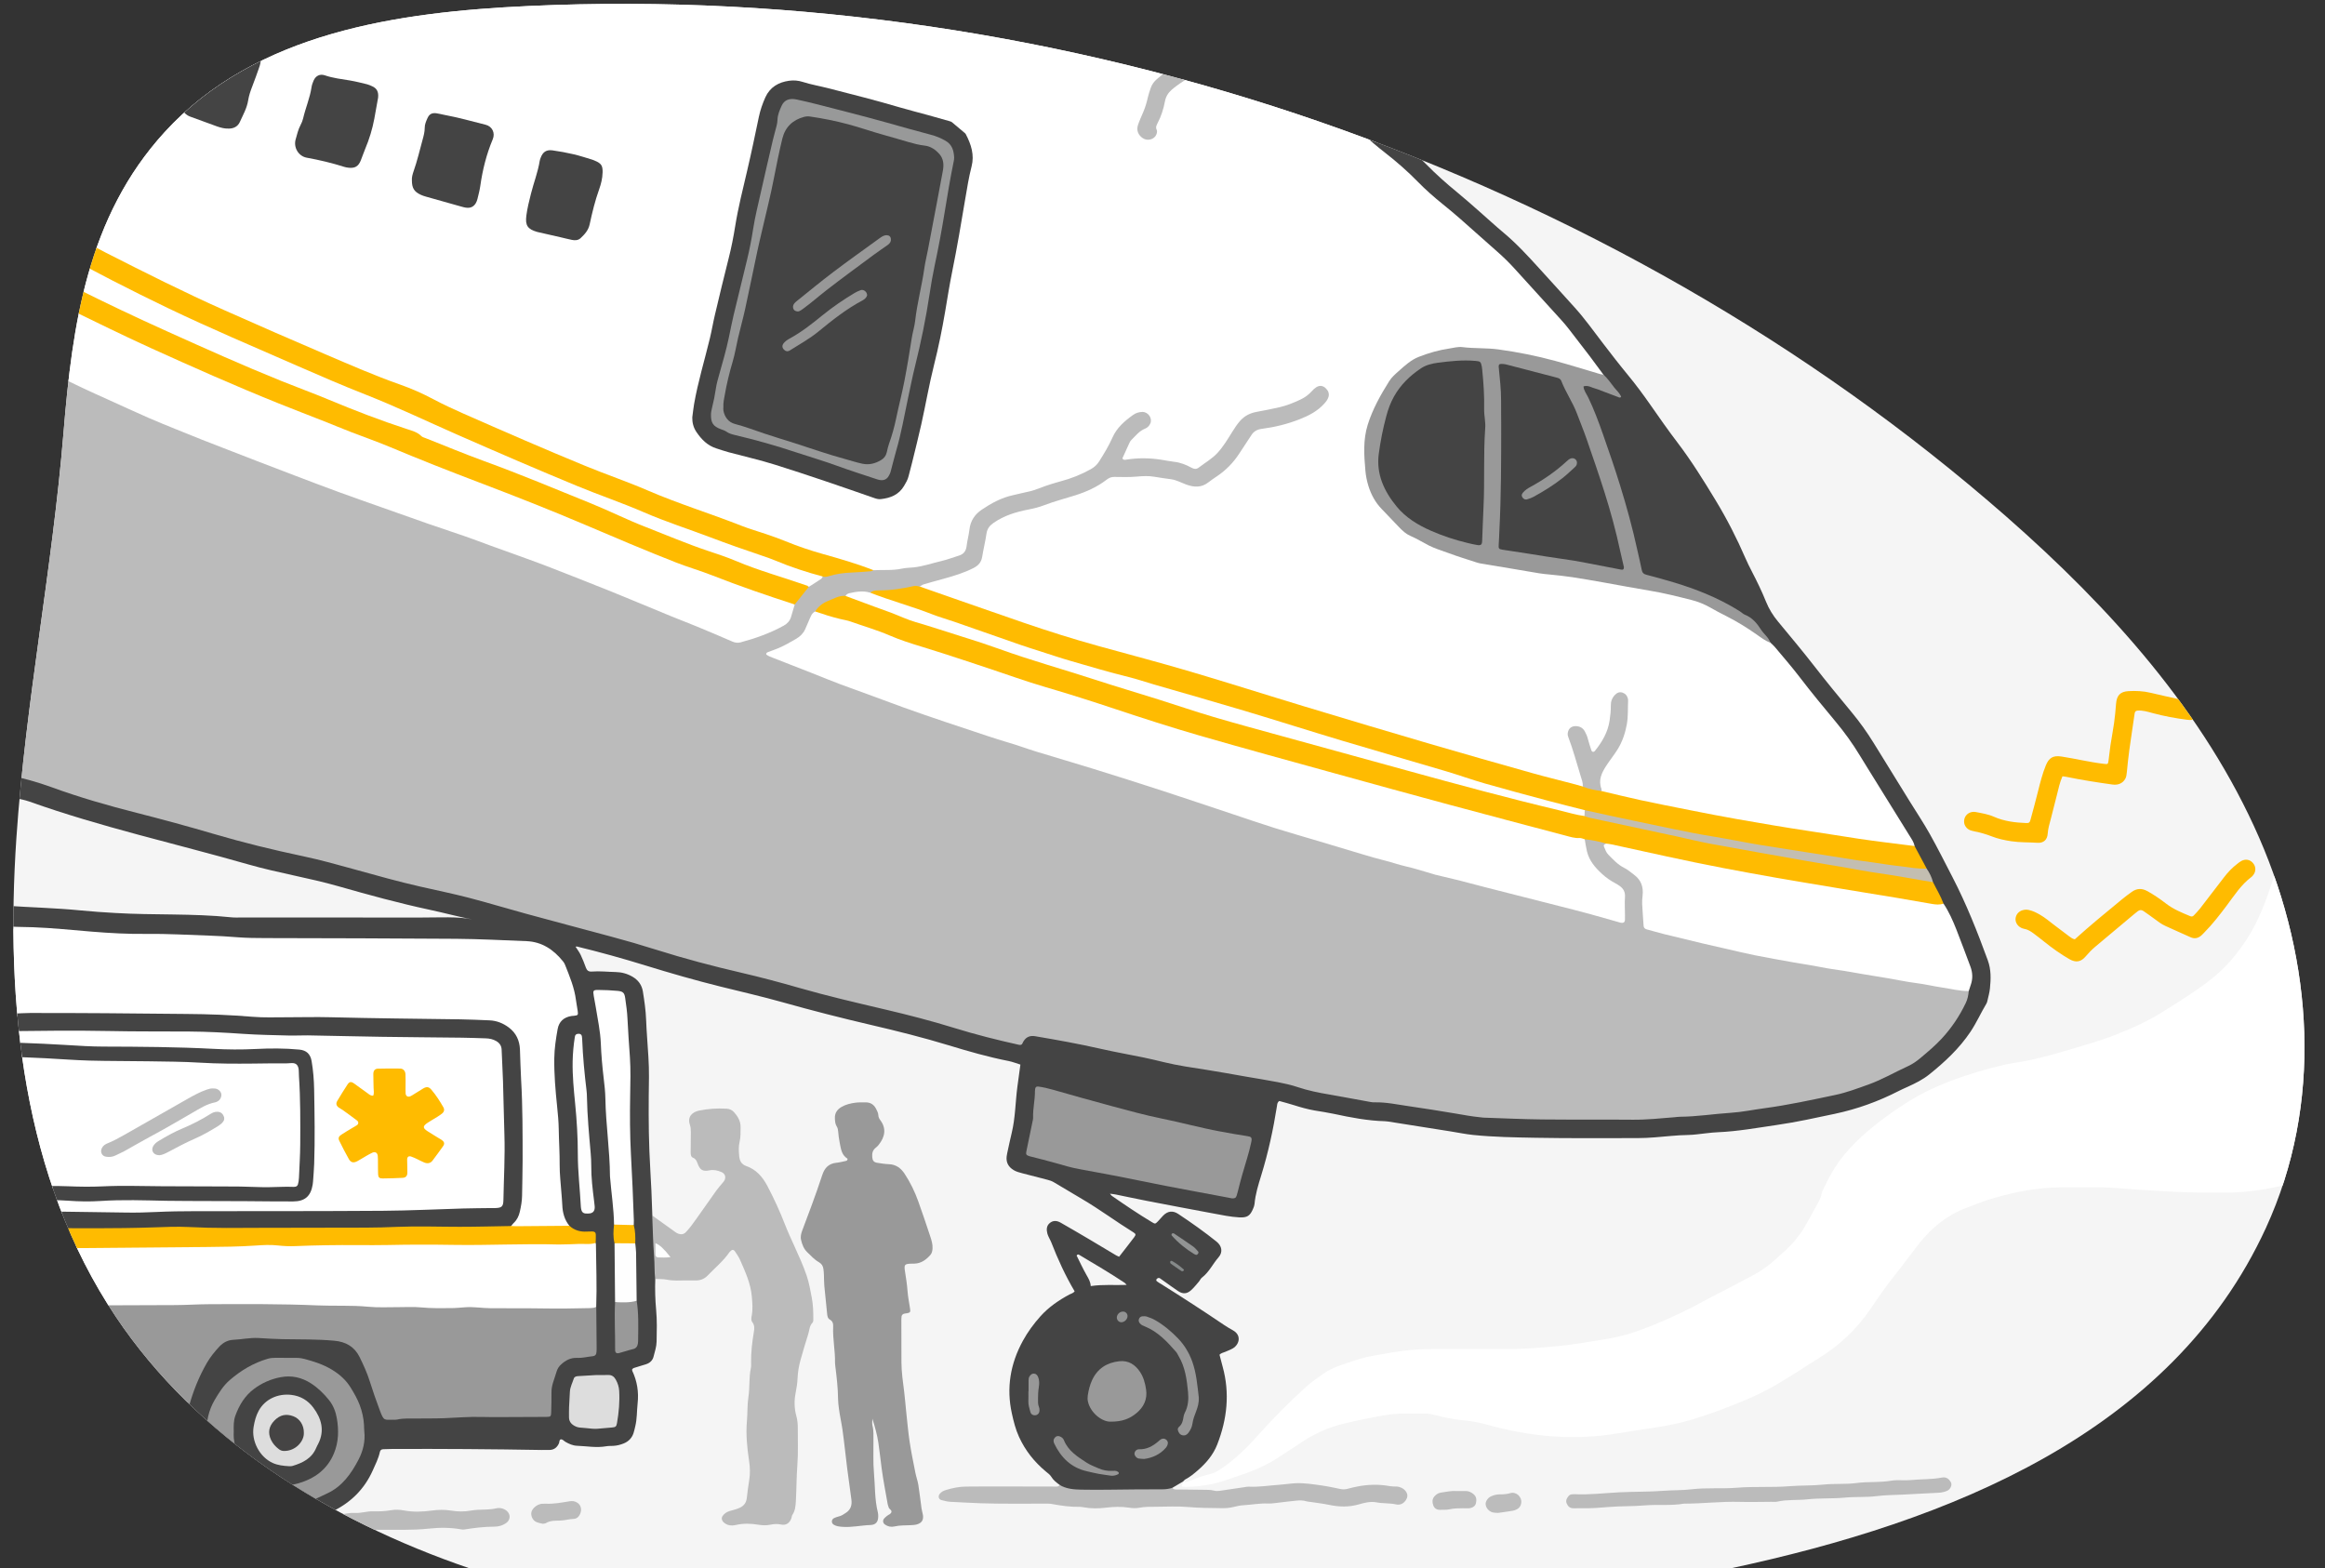 <?xml version="1.0" encoding="UTF-8"?>
<svg id="Layer_1" data-name="Layer 1" xmlns="http://www.w3.org/2000/svg" xmlns:xlink="http://www.w3.org/1999/xlink" viewBox="0 0 1440 971.4">
  <rect x="0" y="0" width="1440" height="971.4" fill="#333333" stroke="none"/>
  <defs>
    <style>
      .cls-1 {
        fill: none;
      }

      .cls-2 {
        clip-path: url(#clippath);
      }

      .cls-3 {
        fill: #f5f5f5;
      }

      .cls-4 {
        fill: #fff;
      }

      .cls-5 {
        fill: #fb0;
      }

      .cls-6 {
        fill: #feffff;
      }

      .cls-7 {
        fill: #ffbb01;
      }

      .cls-8 {
        fill: #fefefe;
      }

      .cls-9 {
        fill: #febb02;
      }

      .cls-10 {
        fill: #999;
      }

      .cls-11 {
        fill: #989999;
      }

      .cls-12 {
        fill: #989898;
      }

      .cls-13 {
        fill: #979898;
      }

      .cls-14 {
        fill: #979797;
      }

      .cls-15 {
        fill: #929494;
      }

      .cls-16 {
        fill: #929393;
      }

      .cls-17 {
        fill: #858989;
      }

      .cls-18 {
        fill: #bcbcbc;
      }

      .cls-19 {
        fill: #bbb;
      }

      .cls-20 {
        fill: #bdbcbc;
      }

      .cls-21 {
        fill: #ddd;
      }

      .cls-22 {
        fill: #c3beb1;
      }

      .cls-23 {
        fill: #c6c6c6;
      }

      .cls-24 {
        fill: #444;
      }

      .cls-25 {
        fill: #454444;
      }
    </style>
    <clipPath id="clippath">
      <path class="cls-1" d="M1071.64,971.4c135.87-29,273.3-83.77,331.71-210.75,35.45-77.04,29.36-164.99-4.08-241.71-33.88-77.7-92.27-142.53-156.72-199.05-122.66-107.44-268.11-189.93-424.57-244.24C661.52,21.34,493.62-3.9,327.51,3.72c-81.25,3.74-169.13,16.37-225.56,78.12-48.02,52.56-57.15,119.6-62.6,186-6.86,84.07-23.51,167.1-29.21,251.32-6.89,102.28,3.77,210.11,61.69,296.49,50,74.58,130.89,125.65,219.03,155.7l780.77,.05Z"/>
    </clipPath>
  </defs>
  <path class="cls-3" d="M1071.64,971.4c135.87-29,273.3-83.77,331.71-210.75,35.45-77.04,29.36-164.99-4.08-241.71-33.88-77.7-92.27-142.53-156.72-199.05-122.66-107.44-268.11-189.93-424.57-244.24C661.52,21.34,493.62-3.9,327.51,3.72c-81.25,3.74-169.13,16.37-225.56,78.12-48.02,52.56-57.15,119.6-62.6,186-6.86,84.07-23.51,167.1-29.21,251.32-6.89,102.28,3.77,210.11,61.69,296.49,50,74.58,130.89,125.65,219.03,155.7l780.77,.05Z"/>
  <g class="cls-2">
    <g>
      <path class="cls-4" d="M0,120.84V0H731.99c2.66,1.81,5.82,2.95,7.72,5.77,2.82,4.56,4.58,9.23,3.97,14.88-.83,7.69-3.99,13.52-10.55,17.77-4.8,3.11-9.65,6.2-14.02,9.99-3.16,2.74-5.35,5.88-6.33,9.88-1.44,5.91-3.38,11.63-5.97,17.14-.96,2.05-1.58,4.23-.35,6.43,1.2,2.13,2.97,3.37,5.49,3.01,2.65-.38,2.55-2.53,3.18-4.58,3.68-12.1,4.74-25.76,18.53-32.11,2.44-1.12,4.45-3.09,6.67-4.64,7.83-5.47,11.34-13.11,11.54-22.48,.04-1.75-.15-3.52,.56-5.2,.23-.46,.6-.76,1.09-.9,.75-.05,1.42,.18,2.08,.5,29.41,20.96,58.6,42.26,86.83,64.78,12.31,9.82,24.74,19.66,35.83,31.05,10.02,10.29,21.59,18.96,32.49,28.32,17.26,14.81,32.91,31.08,48.1,47.98,11.36,12.63,21.78,25.92,31.92,39.47,1.12,1.49,3.68,3.02,1.47,5.57-5.58,.03-10.57-2.38-15.71-3.97-16.69-5.17-33.6-9.38-50.97-11.15-13.79-1.4-27.62-2.07-41.17,2.84-9.39,3.4-17.14,8.79-22.83,16.7-6.17,8.58-11.23,17.98-13.63,28.36-2.97,12.85-2.08,25.7,2.05,38.25,.9,2.74,2.37,5.28,4.22,7.49,4.72,5.63,9.67,11.17,15.14,15.97,6.47,5.68,14.64,8.98,22.61,12.3,20.58,8.57,42.44,12.09,64.29,14.6,23.86,2.74,47.28,7.75,70.95,11.38,21.33,3.28,40.18,12.28,57.93,24.05,3.73,2.47,7.4,5.03,11.18,7.41,5.63,3.64,9.27,9.25,13.29,14.31,10.84,13.62,21.95,27.02,32.62,40.76,12.27,15.8,21.54,33.58,32.23,50.42,3.51,5.52,7.35,10.86,10.26,16.74,.8,1.62,2.85,3.55,.1,5.38-2.04,.68-4.1,.44-6.17,.16-28.97-3.87-57.83-8.51-86.69-13.15-31.71-5.1-63.13-11.7-94.48-18.65-1.87-.41-3.76-.82-5.33-2.03-4.37-5.82-1.49-11.21,1.13-16.52,1.05-2.13,2.74-3.92,4.2-5.81,7.28-9.41,10.09-20.14,9.52-31.88-.12-2.5,.2-5.78-3.33-5.87-3.38-.08-4.44,2.94-4.51,5.75-.21,8.28-1.59,16.19-6.06,23.34-1.1,1.76-2.12,3.58-3.65,5.02-2.15,2.04-3.96,1.76-5.28-.92-.85-1.73-1.34-3.58-1.87-5.43-.44-1.54-.86-3.09-1.77-4.43-1.49-2.18-3.51-3.52-6.11-2.32-2.44,1.12-1.94,3.37-1.29,5.43,2.35,7.46,4.69,14.93,6.87,22.44,.73,2.51,2.24,5.08,.58,7.81-1.95,1.01-3.75,0-5.56-.46-44.8-11.28-88.98-24.74-133.27-37.83-35.55-10.51-70.9-21.7-106.38-32.44-17.74-5.37-35.77-9.7-53.61-14.74-23.85-6.73-47.36-14.5-70.71-22.74-11.75-4.15-23.7-7.75-35.28-12.37-2.05-.82-4.32-1.29-5.91-3.04-.14-3.33,2.74-3.01,4.63-3.66,7.26-2.47,14.75-4.17,22.01-6.68,6.78-2.35,11.43-6.24,11.71-13.93,.02-.47,.28-.94,.27-1.41-.13-13.63,9-19.02,20.23-21.67,11.85-2.8,23.25-6.99,34.93-10.27,7.44-2.09,14.38-5.3,20.73-9.73,1.32-.92,2.63-2,4.27-2.04,14.94-.35,30.05-2.49,44.42,3.71,6.32,2.73,11.66,1.8,17.46-2.15,9.13-6.23,15.71-14.45,21.22-23.71,2.91-4.88,6.7-7.57,12.5-8.41,9.02-1.3,17.83-3.75,26-8.02,3.72-1.95,7.07-4.38,9.69-7.7,1.63-2.06,2.37-4.37,.17-6.43-2.14-2.01-4.27-.82-5.93,.82-8.3,8.23-19.03,11.16-29.96,12.65-9.66,1.32-16.2,5.69-20.7,14.14-4.41,8.3-10.51,15.18-18.64,20.2-2.85,1.76-5.33,2.19-8.51,.88-11.6-4.81-23.75-5.98-36.18-4.87-1.89,.17-4.11,1.08-5.39-.7-1.29-1.79,.4-3.59,1.05-5.34,2.37-6.35,6.32-11.37,12.17-14.91,2.11-1.28,4.16-3.07,2.54-5.83-1.64-2.81-4.39-2.37-6.78-1.13-5.52,2.86-9.73,7.2-12.87,12.52-1.54,2.61-2.97,5.32-4.1,8.13-4.26,10.61-12.83,16.13-23.15,19.1-12.12,3.48-23.81,8.44-36.3,10.67-3.81,.68-7.21,2.56-10.73,4.07-9.41,4.04-15.54,10.48-15.85,21.28-.22,7.54-3.98,11.59-11.4,13.75-15.91,4.63-31.93,7.79-48.57,7.09-22.75-7.99-45.94-14.6-68.67-22.78-34.15-12.28-68.15-24.91-101.78-38.48-37.2-15.01-74.23-30.44-110.2-48.28-11.46-5.69-23.84-9.22-35.61-14.24-35.43-15.09-70.92-30.04-105.78-46.44-37.48-17.63-74.25-36.6-110.08-57.37C5.68,124.87,2.2,123.82,0,120.84Z"/>
      <path class="cls-19" d="M541.02,353.15c5.87-.32,11.78,.31,17.61-.98,2.32-.51,4.75-.51,7.11-.75,5.94-.59,11.48-2.6,17.21-3.92,3.75-.87,7.3-2.28,10.96-3.39,2.9-.88,4.4-2.8,4.76-5.89,.41-3.47,1.38-6.87,1.77-10.34,.61-5.32,3.3-9.29,7.57-12.19,5.97-4.04,12.26-7.45,19.41-9,3.11-.67,6.18-1.51,9.3-2.14,5.04-1.01,9.61-3.4,14.52-4.79,1.84-.52,3.65-1.13,5.5-1.61,6.67-1.74,13-4.27,19.01-7.65,2.17-1.22,3.8-2.79,5.11-4.88,2.98-4.73,5.89-9.49,8.15-14.62,2.68-6.08,7.5-10.23,12.73-13.98,1.7-1.22,3.7-1.88,5.83-1.89,3.52-.03,6.26,3.85,4.94,7.04-.63,1.52-1.79,2.73-3.31,3.32-3.6,1.4-5.8,4.42-8.43,6.95-.34,.33-.62,.73-.89,1.13-.18,.26-.29,.57-.42,.86-1.45,3.18-2.89,6.36-4.3,9.46,.69,1.26,1.77,.89,2.59,.76,6.99-1.1,13.93-1.04,20.95,0,2.83,.42,5.63,1.04,8.49,1.36,3.83,.43,7.42,1.8,10.78,3.68,1.54,.86,3.03,1.03,4.47-.08,3.91-3.02,8.26-5.44,11.66-9.14,3.59-3.92,6.27-8.45,9.06-12.91,1.53-2.43,3.05-4.84,4.99-7,2.81-3.11,6.26-4.78,10.33-5.5,4.7-.84,9.38-1.81,14.03-2.85,4.53-1.02,8.82-2.8,13-4.77,2.6-1.22,4.95-2.9,6.89-5.09,.84-.94,1.79-1.85,2.85-2.52,1.99-1.26,4.02-1.07,5.73,.52,1.61,1.49,2.49,3.35,1.8,5.59-.48,1.55-1.47,2.8-2.55,4.01-4.16,4.67-9.57,7.46-15.23,9.69-7.58,2.99-15.48,4.93-23.56,5.98-2.72,.35-4.82,1.46-6.32,3.77-2.52,3.88-5.11,7.72-7.63,11.6-3.62,5.56-8.16,10.2-13.66,13.91-1.85,1.25-3.71,2.5-5.46,3.88-4.27,3.33-8.85,3.06-13.59,1.35-3.14-1.14-6.07-2.84-9.45-3.31-3.46-.48-6.94-.94-10.38-1.54-3.64-.64-7.22-.44-10.9-.1-4.6,.43-9.26,.24-13.89,.2-1.86-.02-3.27,.57-4.77,1.72-5.88,4.53-12.59,7.53-19.62,9.74-6.38,2.01-12.86,3.69-19.13,6.09-3.1,1.19-6.36,2.01-9.66,2.64-7.72,1.48-15.15,3.75-21.72,8.34-2.37,1.66-3.83,3.57-4.27,6.53-.72,4.87-1.9,9.67-2.7,14.53-.55,3.32-2.39,5.32-5.33,6.82-5.87,3.01-12.11,4.89-18.42,6.64-4.13,1.15-8.28,2.25-12.4,3.47-.89,.26-1.66,.9-2.49,1.37-6.66,2.04-13.47,3.27-20.43,3.4-3.33,.06-6.61,.25-9.81,1.21-5.17-.23-10.38-.81-15.2,1.86-7.3,1.57-14.21,3.88-19.12,10.02-.91,1.13-1.91,2.26-2.27,3.65-2.95,11.34-12.06,15.83-21.73,19.74-1.18,.48-2.46,.71-3.54,1.44-.11,.08-.13,.28-.22,.48,1.07,1.29,2.73,1.47,4.15,2.05,60.19,24.31,121.45,45.48,183.63,64.11,36.58,10.96,72.78,23.12,109.02,35.16,31.99,10.63,64.38,19.93,96.86,28.96,38.48,10.7,77.48,19.38,115.97,30.07,4.62,1.28,9.21,2.63,13.84,3.87,3.37,.9,4.48-.21,4.24-3.4-.02-.32,0-.64,0-.96-.16-13.91,1.44-12.51-9.85-19.87-7.46-4.86-12.81-11.51-14.28-20.67-.27-1.7-.9-3.47,.53-5.01,4.9-.76,9.54-.27,13.65,2.83,.26,6.49,5.28,9.51,9.64,12.87,2.64,2.03,5.59,3.69,8.22,5.78,4.37,3.47,6.38,8.12,5.6,13.51-.82,5.67,.79,11.12,.73,16.69-.04,3.13,2.55,3.67,4.89,4.35,13.04,3.78,26.29,6.72,39.52,9.75,21.16,4.86,42.5,8.84,63.91,12.46,28.17,4.77,56.4,9.16,84.53,14.11,2.48,.44,5.13,.35,7.36,1.83,1.57,3.14,.18,6.02-1.13,8.68-9.44,19.11-23.49,33.52-42.98,42.69-10.86,5.12-21.66,10.36-33.35,13.21-25.02,6.1-50.33,10.5-76.02,12.89-13.67,1.27-27.41,1.68-41.04,3.47-2.23,.29-4.47,.23-6.71,.23-20.3,0-40.61,.06-60.91-.01-22.86-.08-45.64-1.13-68.17-5.53-23.37-4.56-47.3-5.48-70.59-10.67-1.56-.35-3.17-.46-4.71-.91-25.09-7.29-50.95-10.62-76.58-15.21-23.75-4.25-47.31-9.54-70.88-14.73-8.29-1.83-16.71-2.77-25.05-4.28-2.39-.43-4.59-.04-6.01,2-2.15,3.09-4.88,2.83-8.08,2.15-15.04-3.17-29.75-7.51-44.45-11.91-19.01-5.68-38.4-9.84-57.67-14.48-12.44-2.99-24.77-6.37-37.07-9.85-22.31-6.31-45.2-10.4-67.31-17.38-42.24-13.34-85.45-23.2-127.88-35.87-15.62-4.66-31.92-6.75-47.57-11.33-38.07-11.13-77.15-18.31-115.18-29.52-30.05-8.86-60.81-15.18-90.45-25.47-12.25-4.25-24.49-8.41-37.21-10.98-.96-.19-1.81-.61-2.56-1.24V213.87c2.45-1.48,4.37,.24,6.16,1.31,33.06,19.68,68.25,34.97,103.7,49.58,37.08,15.27,74.57,29.55,112.31,43.13,48.71,17.53,98.04,33.36,145.98,53.02,27.93,11.46,56.04,22.5,83.79,34.39,2.78,1.19,5.46,1.54,8.38,.76,8.06-2.15,15.74-5.24,23.21-8.98,5.34-2.67,5.83-8.05,7.75-12.67,2.61-4.15,5.4-8.16,9.04-11.51,3.28-2.25,6.43-4.7,9.86-6.76,10.14-2.54,20.39-3.85,30.85-2.98Z"/>
      <path class="cls-24" d="M151.58,937.95c-5.76-2.06-11.12-4.84-15.7-8.95-9.42-8.45-16.08-18.51-18.05-31.27-.07-.45-.3-.87-.49-1.44-4.47,.82-8.91,.58-13.35,.43-34.65-1.19-69.32-1.05-103.98-.98v-20.14c1.57-1.4,3.52-1.43,5.43-1.39,8.46,.15,16.95-.6,25.37,.8,.63,.1,1.28,.11,1.91,.1,24.92-.17,49.84,.19,74.75,.95,6.27,.19,6.55-.31,8.37-6.17,3.62-11.64,7.94-22.93,15.53-32.72,4.37-5.64,9.66-8.79,17.03-9.15,19.97-.98,39.88-.02,59.78,1.24,8.36,.53,13.52,5.54,16.96,12.94,4.26,9.17,6.81,18.93,10.47,28.31,2.93,7.53,3.71,8.1,11.66,7.03,1.9-.26,3.81-.46,5.73-.46,26.52,0,53.02-1.58,79.55-1,7.56,.17,7.73,0,7.52-7.8-.17-6.34,.78-12.38,3.06-18.29,2.36-6.14,6.7-9.67,13.21-10.21,14.02-1.16,11.36-1.59,11.57-12.57,.12-6.07,.1-12.14-.03-18.21,0-12.63-.13-25.26,.05-37.89,.06-7.01,.07-7.12-6.85-7.33-4.27-.13-7.53-1.89-10.16-5.11-5.48-7.2-4.27-15.88-4.94-24-1.76-21.29-1.25-42.71-3.67-64-1.13-9.94-.74-20.08,.91-30.09,1.02-6.19,3.47-10.94,9.96-12.63,2.62-.68,2.97-2.4,2.67-4.75-1.08-8.3-2.91-16.49-6.92-23.81-4.2-7.67-10.53-13.37-19.7-14.47-5.06-.61-10.15-1.16-15.26-1.32-47.42-1.44-94.86-.92-142.3-.94-20.13,0-40.17-1.62-60.24-2.74-7.18-.4-14.38-.23-21.56-.13-19.36,.27-38.55-2.06-57.8-3.51-8.42-.63-16.88-.76-25.33-1.02-2.44-.07-4.8,.05-6.73-1.76v-11.51c.89-.76,1.93-1.16,3.09-1.08,15.6,1.11,31.25,1.41,46.83,2.96,7.14,.71,14.31,1.17,21.49,1.59,23.91,1.43,47.91,.16,71.77,2.67,2.07,.22,4.15,.12,6.23,.12,37.24,0,74.48-.03,111.73,.02,11.13,.02,22.29-.74,31.35,1.16-7.52-1.36-16.81-3.92-26.22-5.93-19.07-4.08-37.88-9.23-56.64-14.59-18.46-5.27-37.47-8.26-55.91-13.55-45.15-12.94-91.12-23.07-135.44-38.88C12.27,494.36,5.69,494.18,0,491.03v-11.51c1.77-.34,3.5,0,5.22,.39,9.04,2.05,17.99,4.45,26.7,7.63,17.27,6.31,34.91,11.37,52.72,15.89,16.09,4.09,32.11,8.46,48.04,13.14,18.23,5.36,36.69,9.87,55.29,13.79,10.79,2.28,21.39,5.26,32.01,8.2,13.39,3.71,26.76,7.47,40.31,10.55,9.96,2.27,19.98,4.31,29.86,6.87,11.9,3.08,23.66,6.68,35.52,9.91,17.71,4.83,35.46,9.52,53.19,14.29,9.25,2.49,18.45,5.15,27.58,8.04,17.35,5.49,34.95,10.12,52.68,14.24,11.97,2.78,23.85,5.94,35.67,9.34,17.65,5.08,35.54,9.22,53.41,13.42,14.46,3.4,28.83,7.1,43.02,11.5,13.12,4.06,26.43,7.41,39.84,10.37,1.06,.23,1.88,.09,2.29-1.06,.16-.45,.41-.87,.67-1.27,1.65-2.6,4.07-3.48,7.02-2.99,13.69,2.31,27.35,4.78,40.9,7.86,8.71,1.98,17.53,3.51,26.28,5.32,4.22,.87,8.41,1.88,12.6,2.9,8.7,2.12,17.55,3.37,26.38,4.74,8.2,1.27,16.36,2.81,24.54,4.22,6.6,1.14,13.22,2.18,19.8,3.45,4.07,.79,8.15,1.69,12.07,3.01,6.54,2.2,13.25,3.54,20.03,4.67,2.36,.39,4.71,.84,7.07,1.27,6.12,1.12,12.24,2.25,18.36,3.35,.78,.14,1.59,.19,2.39,.17,7.08-.14,13.98,1.35,20.92,2.36,9.63,1.41,19.25,2.91,28.85,4.54,5.04,.85,10.05,1.8,15.14,2.31,.79,.08,1.59,.23,2.38,.26,12.14,.4,24.28,.99,36.42,1.12,18.7,.21,37.41,0,56.11,.17,8.66,.08,17.23-.85,25.82-1.54,1.11-.09,2.23-.28,3.34-.29,10.56-.07,21-1.77,31.52-2.45,6.99-.45,13.91-1.91,20.87-2.84,14.73-1.97,29.23-5.15,43.76-8.2,7.06-1.48,13.77-4.02,20.54-6.44,8.61-3.08,16.48-7.7,24.75-11.49,2.73-1.25,5.28-3.05,7.59-4.99,4.52-3.8,9.06-7.6,13.09-11.95,6.14-6.62,11.09-14.02,14.97-22.15,1.11-2.33,1.59-4.83,1.83-7.39-.07-.14-.22-.31-.19-.43,3.09-11.96-3.07-22.04-6.75-32.58-2.42-6.93-5.59-13.58-9.02-20.09-2.14-4.63-5.22-8.79-7.01-13.61-.91-3.03-2.6-5.71-3.94-8.54-1.45-3.37-3.47-6.44-5.23-9.64-.83-1.5-1.89-3-1.4-4.91-.47-2.41-1.89-4.37-3.14-6.38-8.79-14.24-17.64-28.43-26.46-42.65-1.43-2.3-2.86-4.6-4.26-6.92-4.46-7.38-9.47-14.35-15-20.98-7.66-9.18-15.25-18.4-22.52-27.9-4.84-6.33-10.1-12.33-15.2-18.45-.81-.97-1.81-1.79-2.72-2.68-1.62-1.3-3.28-2.7-4.38-4.37-8.88-13.5-23.3-18.91-37.02-25.09-10.32-4.65-21.25-7.92-32.32-10.41-4.7-1.06-7.03-3.56-7.96-8.22-5.17-25.71-12.76-50.74-21.39-75.47-3.57-10.25-7.2-20.47-12.06-30.21-.82-1.65-2.33-3.52-.87-5.31,1.45-1.79,3.6-.74,5.39-.26,5.25,1.41,10.22,3.63,15.42,5.56-2.28-4.41-6.81-7.24-8.21-12.14-2.84-3.85-5.64-7.72-8.53-11.53-4.25-5.6-8.54-11.16-12.86-16.7-1.47-1.89-3.01-3.73-4.62-5.51-9.75-10.77-19.52-21.54-29.32-32.26-3.23-3.54-6.66-6.89-10.26-10.06-7.67-6.75-15.27-13.6-22.95-20.34-3.6-3.16-7.28-6.24-11.01-9.24-5.36-4.31-10.52-8.84-15.33-13.76-6.38-6.53-13.21-12.52-20.41-18.11-4.67-3.62-9.18-7.44-13.52-11.46-1.29-1.19-2.59-2.39-3.99-3.44-11.88-8.91-23.71-17.89-35.7-26.64-6.06-4.42-12.19-8.76-17.97-13.55-5.54-4.59-11.4-8.75-17.26-12.9-4.82-3.41-9.6-6.87-14.4-10.31-.26-.33-.59-.56-.99-.69-.25-.22-.54-.31-.87-.26-5.25-2.51-10.36-5.22-14.38-9.57-1.16-.81-2.32-1.64-3.49-2.43-1.32-.89-2.65-1.75-3.25-3.33,6.72,0,13.43,0,20.15,0,.16,.26,.26,.61,.49,.77,8.06,5.75,16.13,11.5,24.22,17.21,6.4,4.52,12.68,9.19,18.75,14.14,3.47,2.82,6.97,5.63,10.67,8.14,12.96,8.81,25.14,18.68,37.78,27.93,2.45,1.79,4.8,3.74,7.03,5.79,6.01,5.52,12.36,10.63,18.75,15.69,4.77,3.78,9.31,7.81,13.56,12.15,5.93,6.06,12.25,11.69,18.82,17.06,4.82,3.94,9.47,8.11,14.16,12.21,4.93,4.31,9.74,8.78,14.77,12.98,8.01,6.68,15.04,14.31,22.03,22.01,7.41,8.17,14.86,16.3,22.22,24.51,6.31,7.02,11.78,14.72,17.51,22.2,5.05,6.6,10.13,13.18,15.42,19.58,4.89,5.91,9.44,12.08,13.83,18.38,5.48,7.86,10.98,15.73,16.79,23.35,8.63,11.34,16.12,23.41,23.5,35.57,7.06,11.63,13.24,23.69,18.64,36.17,1.14,2.63,2.43,5.21,3.75,7.76,3.23,6.25,6.33,12.54,8.95,19.08,1.79,4.47,4.31,8.52,7.4,12.25,7.53,9.11,15.14,18.17,22.4,27.51,7.55,9.72,15.36,19.23,23.22,28.69,5.01,6.04,9.55,12.41,13.67,19.08,7.39,11.96,14.77,23.93,22.16,35.89,4.2,6.8,8.65,13.45,12.56,20.41,4.92,8.77,9.42,17.78,14.05,26.71,8.61,16.62,15.49,33.98,21.89,51.54,2.12,5.81,1.93,11.59,1.33,17.47-.26,2.53-.99,5.01-1.54,7.5-.14,.62-.29,1.27-.61,1.8-3.45,5.74-6.15,11.89-9.9,17.5-6.94,10.38-15.92,18.71-25.54,26.44-4.01,3.22-8.61,5.49-13.27,7.61-1.89,.86-3.8,1.68-5.64,2.63-12.57,6.45-25.73,11.21-39.56,14.14-11.87,2.51-23.73,5.15-35.74,6.88-12.17,1.76-24.28,4-36.61,4.52-4.46,.18-8.9,.9-13.35,1.34-1.75,.17-3.5,.35-5.26,.37-6.88,.09-13.71,.96-20.56,1.47-3.5,.26-7.02,.46-10.53,.46-21.1,0-42.21,.19-63.3-.2-12.93-.24-25.9-.43-38.79-1.76-4.6-.48-9.15-1.43-13.72-2.16-12.93-2.05-25.87-4.1-38.81-6.14-.63-.1-1.27-.18-1.91-.19-10.75-.28-21.25-2.3-31.72-4.56-3.9-.84-7.86-1.4-11.8-2.07-4.42-.76-8.71-1.98-12.98-3.34-3.03-.96-6.12-1.75-9-2.56-1.33,.89-1.28,2.1-1.45,3.16-2.3,14.52-5.41,28.85-9.75,42.92-1.78,5.78-3.61,11.59-4.14,17.68-.08,.93-.44,1.86-.8,2.74-1.93,4.72-3.75,5.85-8.78,5.57-5.44-.3-10.76-1.45-16.1-2.44-13.66-2.53-27.31-5.13-40.95-7.76-6.43-1.24-12.82-2.64-19.23-3.94-1.07-.22-2.17-.31-3.67-.52,.59,.69,.82,1.11,1.18,1.35,8.14,5.65,16.34,11.21,24.84,16.3,1.93,1.16,2.01,1.17,3.65-.49,1.12-1.13,2.1-2.4,3.22-3.54,2.9-2.96,6.06-3.31,9.48-1.03,8.11,5.4,16.07,11.02,23.67,17.12,3.26,2.62,4.01,6.49,1.23,9.66-3.57,4.08-5.86,9.19-10.28,12.58-.85,.65-1.3,1.81-2.03,2.65-1.57,1.81-3.06,3.72-4.84,5.29-2.56,2.25-5.06,2.33-7.89,.45-2.93-1.94-5.76-4.03-8.63-6.06-.91-.64-1.81-1.32-2.74-1.94-.62-.41-1.6-.02-2.03,.65-.53,.83,.19,1.18,.61,1.53,.6,.51,1.34,.86,2.02,1.29,13.13,8.23,26.15,16.64,38.98,25.34,1.85,1.25,3.78,2.39,5.73,3.48,5.47,3.04,3.97,8.76-.04,11.16-1.5,.89-3.19,1.46-4.79,2.18-1.15,.51-2.47,.66-3.5,1.75,.63,2.4,1.23,4.87,1.92,7.31,4.59,16.51,2.81,32.62-3.34,48.35-2.49,6.37-6.87,11.49-12,15.94-2.41,2.09-4.87,4.14-7.74,5.63-.53,.28-.91,.84-1.37,1.28-2.22,1.31-4.44,2.62-6.66,3.93-1.46,2.43-3.92,2.53-6.31,2.54-17.66,.09-35.31,.18-52.97-.05-3.94-.05-8.06-.39-10.56-4.3-1.93-1.43-3.85-2.86-5.12-4.97-.85-1.41-2.19-2.3-3.41-3.32-7.11-5.91-12.71-12.95-16.59-21.4-2.16-4.7-3.38-9.65-4.47-14.62-3.47-15.81-.9-30.78,6.83-44.91,3-5.49,6.7-10.51,10.86-15.17,5.06-5.66,11.25-9.89,17.9-13.49,1.09-.59,2.42-.8,3.31-1.99-5.75-9.72-10.46-19.97-14.54-30.51-.34-.89-.86-1.71-1.26-2.58-.4-.87-.86-1.73-1.09-2.65-.62-2.43-.64-4.82,1.51-6.59,2.14-1.77,4.5-1.46,6.72-.2,5.97,3.4,11.89,6.87,17.8,10.36,5.5,3.25,10.96,6.56,16.45,9.83,.54,.32,1.15,.54,1.94,.91,3.13-4.04,6.28-8.02,9.34-12.08,1.19-1.58,1.06-2.07-.51-3.05-10.73-6.64-20.86-14.21-31.75-20.6-5.92-3.47-11.78-7.06-17.7-10.52-1.08-.63-2.33-1.03-3.55-1.36-5.24-1.39-10.51-2.7-15.75-4.08-1.85-.49-3.71-.95-5.38-1.96-3.17-1.92-4.76-4.65-4.35-8.39,.14-1.26,.44-2.51,.71-3.76,.78-3.59,1.53-7.18,2.4-10.75,2.32-9.52,2.28-19.32,3.57-28.96,.59-4.42,1.2-8.84,1.84-13.5-2.5-.77-4.87-1.72-7.32-2.21-12.55-2.46-24.83-5.99-37.04-9.71-15.89-4.84-31.98-8.86-48.15-12.63-18.34-4.27-36.58-8.93-54.72-14.03-12.75-3.59-25.67-6.54-38.53-9.73-15.65-3.89-31.14-8.34-46.54-13.1-14.03-4.34-28.17-8.25-42.44-11.73-.14-.03-.31,.05-.77,.14,1.09,1.73,2.3,3.29,3.14,5.03,1.24,2.59,2.29,5.27,3.26,7.97,.64,1.78,1.75,2.52,3.59,2.38,4.96-.39,9.9,.2,14.84,.3,3.75,.08,7.24,1.03,10.49,2.94,3.53,2.08,5.72,5.1,6.36,9.11,.93,5.83,1.8,11.66,2.01,17.59,.27,7.66,.99,15.3,1.41,22.95,.23,4.14,.41,8.3,.35,12.45-.22,15.34-.34,30.67,.27,46.01,.32,8.14,.86,16.27,1.25,24.4,.24,5.11,.39,10.22,.57,15.32,1.35,2.26,1.61,4.82,1.84,7.35,.85,9,.1,18.09,1.41,27.08,.25,1.72-.14,3.5-1.44,4.9-.22,6.39-.05,12.77,.54,19.13,.61,6.54,.42,13.08,.29,19.62-.06,3.22-1.11,6.28-1.89,9.36-.57,2.28-2.2,3.87-4.48,4.63-2.12,.71-4.26,1.34-6.4,1.98-.91,.27-1.89,.4-2.42,1.34,.05,.31,.03,.65,.15,.91,3.01,6.38,4.04,13.08,3.28,20.06-.51,4.75-.31,9.58-1.47,14.27-.34,1.39-.62,2.81-1.07,4.17-1.01,3.05-3.06,5.16-6.05,6.38-2.09,.85-4.23,1.4-6.49,1.51-1.44,.07-2.9,0-4.3,.24-6.08,1.09-12.1-.08-18.15-.3-2.58-.09-4.95-1.14-7.19-2.43-.94-.54-1.61-1.59-2.87-1.56-1.08,.48-.76,1.63-1.12,2.45-1.15,2.56-2.99,4.09-5.88,4.13-1.6,.03-3.19,.05-4.79,.02-30.98-.54-61.97-.76-92.95-.62-1.76,0-3.51,.09-5.27,.15-1.08,.04-1.79,.58-2.02,1.67-.9,4.09-2.77,7.8-4.47,11.58-5.2,11.56-13.66,19.88-25.04,25.33-2.01,.96-4.02,1.93-6.03,2.9-1.43,2.23-3.75,2.24-5.95,2.18-9.33-.27-18.65,1.28-27.99,.06-4.85-.63-9.68-1.24-14.17-3.36Z"/>
      <path class="cls-4" d="M0,573.51c.15-.05,.31-.17,.45-.15,6.63,.86,13.32,.66,19.98,.92,12.15,.46,24.22,1.73,36.32,2.72,11.31,.93,22.65,1.55,34,1.41,12.8-.16,25.56,.63,38.33,1.04,6.07,.2,12.13,.57,18.18,1.05,5.75,.45,11.49,.48,17.25,.5,39.31,.12,78.63,.14,117.94,.45,14.54,.11,29.07,.88,43.6,1.45,9.64,.38,16.85,5.3,22.7,12.58,.49,.62,.92,1.32,1.21,2.06,2.83,7.12,5.81,14.2,6.77,21.9,.28,2.22,.76,4.41,1.06,6.62,.36,2.6,.21,2.77-2.25,3.06-.48,.06-.96,.03-1.43,.11-4.85,.73-7.91,3.43-8.75,8.2-1.06,5.97-1.98,11.94-2.06,18.06-.14,9.93,.72,19.77,1.74,29.63,.49,4.76,.95,9.55,1.02,14.34,.11,7.35,.62,14.68,.57,22.03-.04,5.73,.69,11.47,1.08,17.21,.18,2.55,.45,5.09,.55,7.64,.18,4.75,1.35,9.14,4.42,12.89-1.05,1.45-2.64,1.73-4.23,1.77-9.36,.2-18.72,.18-28.09,.02-1.28-.02-2.53-.28-3.58-1.1-.87-1.36-.07-2.51,.63-3.51,3.47-4.95,4.33-10.6,4.37-16.41,.14-21.23,.4-42.47-.12-63.7-.2-8.28-.6-16.58-.93-24.87-.41-10.32-7.39-17.39-17.75-17.74-10.37-.35-20.7-1.28-31.1-1.19-37.21,.33-74.45-.26-111.62-1.33-28.1-.81-56.2-.6-84.27-1.71-16.78-.66-33.53-.4-50.29-.71-5.11-.1-10.2-.02-15.3,.68-3.62,.5-7.4,.73-10.39-2.19C0,609.31,0,591.41,0,573.51Z"/>
      <path class="cls-10" d="M369.3,809.38c.07,8.15,.15,16.3,.22,24.45,0,1.12,.02,2.24-.06,3.35-.13,1.83-.75,2.64-2.62,2.82-3.17,.32-6.28,1.17-9.51,1.01-3.92-.19-7.09,1.55-9.89,4.13-1.21,1.11-2.07,2.44-2.59,3.98-.81,2.42-1.6,4.84-2.35,7.28-.62,1.99-.96,4.01-.94,6.12,.03,3.99-.06,7.99-.17,11.98-.07,2.78-.29,3.03-3.04,3.05-9.27,.07-18.55,.1-27.82,.12-4.16,0-8.32,.03-12.47-.09-7.68-.21-15.32,.47-22.97,.77-5.75,.23-11.51,.12-17.26,.2-3.99,.05-7.99-.25-11.94,.66-.76,.18-1.59,.1-2.39,.09-5.47-.04-5.72,1.02-8.24-5.74-2.24-5.97-4.34-11.99-6.26-18.09-1.62-5.15-3.89-10.14-6.29-15-3.15-6.37-8.46-9.45-15.67-10.1-10.69-.97-21.38-.79-32.08-.96-4.94-.08-9.88-.43-14.82-.71-5.3-.3-10.49,.88-15.75,1.12-3.21,.15-6.11,1.62-8.43,4.09-2.96,3.16-5.71,6.53-7.85,10.25-4.88,8.47-8.51,17.5-11.07,26.94-2.16,7.96-2.12,6.36-8.28,6.44-5.59,.08-11.22,.28-16.78-.17-19.47-1.59-38.98-.08-58.45-1-9.58-.45-19.14-.87-28.73-.9-1.6,0-3.19,.07-4.79,.11,0-22.06,0-44.12,0-66.17,1.55-1.4,3.48-1.42,5.41-1.52,17.55-.88,35.11-1.12,52.68-1,15.02,.1,30.04,.09,45.06,0,17.4-.1,34.78-1.19,52.2-1.02,20.76,.19,41.53,.68,62.26,1.39,16.58,.57,33.22-.44,49.78,1.41,5.99,.67,12.12,.4,18.17-.54,6.55-1.02,13.06,.65,19.59,.67,19.49,.06,38.99,.04,58.48,.02,1.9,0,3.84-.35,5.66,.54Z"/>
      <path class="cls-4" d="M492.21,374.38c-.76,2.59-1.49,5.2-2.29,7.78-.75,2.4-2.32,4.13-4.52,5.34-8.44,4.64-17.43,7.86-26.71,10.34-1.72,.46-3.43,.24-5.13-.5-7.17-3.11-14.36-6.17-21.58-9.16-5.45-2.26-10.97-4.33-16.43-6.57-8.41-3.44-16.79-6.95-25.19-10.42-3.68-1.52-7.36-3.06-11.06-4.53-13.63-5.41-27.23-10.92-40.93-16.15-11.32-4.32-22.77-8.29-34.16-12.43-5.24-1.91-10.45-3.92-15.72-5.76-7.82-2.73-15.71-5.29-23.53-8.01-9.79-3.4-19.55-6.89-29.31-10.35-8.71-3.09-17.45-6.13-26.13-9.31-9.13-3.35-18.21-6.82-27.3-10.27-7.45-2.83-14.9-5.68-22.33-8.55-6.4-2.46-12.78-4.95-19.17-7.43-5.2-2.02-10.41-4.01-15.6-6.06-5.48-2.17-10.95-4.38-16.41-6.61-5.61-2.29-11.24-4.53-16.79-6.97-8.61-3.79-17.16-7.73-25.72-11.61-5.08-2.3-10.19-4.56-15.23-6.95-5.48-2.6-10.94-5.26-16.34-8.03-6.82-3.49-13.6-7.05-20.34-10.7-3.79-2.05-7.44-4.34-11.16-6.51-.96-.56-1.94-1.13-3.13-1.07v-44.12c2.48-.83,4.28,.84,6.22,1.78,19.82,9.66,39.26,20.08,59.17,29.55,30.88,14.69,61.95,28.97,93.65,41.8,47.25,19.12,94.64,37.88,142.18,56.27,20.57,7.96,41.09,16.04,61.41,24.58,17.67,7.43,35.12,15.43,53.1,22.07,19.92,7.36,39.75,15.01,59.93,21.69,5.66,1.87,11.72,2.97,16.56,6.87Z"/>
      <path class="cls-4" d="M369.3,809.38c-1.15,.65-2.4,.75-3.7,.79-9.91,.25-19.81,.37-29.73,.2-10.71-.18-21.42-.03-32.13-.13-5.11-.04-10.18-.95-15.31-.61-3.03,.2-6.05,.53-9.08,.55-6.22,.04-12.44,.15-18.67-.45-4.59-.45-9.26-.12-13.9-.15-6.23-.04-12.51,.36-18.69-.25-10.53-1.03-21.07-.37-31.59-.84-22.2-.98-44.41-.8-66.62-.74-7.02,.02-14.05,.51-21.07,.55-23.98,.14-47.95,.16-71.93,.26-6.39,.03-12.76,.04-19.15,.55-5.88,.47-11.82,.23-17.73,.31v-37.4c1.15-1.02,2.53-1.3,4.02-1.22,26.04,1.44,52.1,.21,78.15,.66,22.86,.39,45.68-1.15,68.54-1.22,9.88-.03,19.79,.3,29.63,.02,18.85-.54,37.7-.71,56.55-.73,27.66-.02,55.32,.25,82.98-.11,14.02-.19,28.06-.21,42.07-.81,2.36-.1,4.83-.36,6.95,1.17,.07,.31,.2,.62,.2,.93,.14,12.89,.66,25.78,.18,38.67Z"/>
      <path class="cls-4" d="M0,735.58v-80.56c1.98-2.41,4.68-2.45,7.45-2.29,25.66,1.53,51.32,2.6,77.05,2.86,31.45,.32,62.88,2.25,94.36,1.82,5.65-.08,7.31,1.7,7.69,7.49,1.4,21.37,1.76,42.75,.04,64.13-.45,5.68-1.99,7-7.75,7.35-11.49,.71-22.95-.12-34.43-.17-39.32-.18-78.64,0-117.96-.13-6.74-.02-13.36,1.32-20.09,1.02-2.22-.1-4.52,.12-6.37-1.52Z"/>
      <path class="cls-4" d="M0,645.43v-6.71c1.85-1.64,4.14-1.52,6.37-1.52,39.79-.03,79.61-1.04,119.36,.3,34.63,1.17,69.24,2.13,103.88,2.87,19.97,.42,39.92,.27,59.88,.61,4.65,.08,9.25,.47,13.83,1.16,5.74,.86,8.82,3.79,8.85,9.5,.03,8.16,1.51,16.24,1.13,24.39-.51,10.88,1.03,21.67,1.08,32.54,.05,11.03-1.4,21.98-1.17,33.02,.12,5.73-2.13,7.85-7.9,7.9-8.63,.08-17.23,.7-25.84,.98-54.46,1.77-108.95,.75-163.42,1.09-16.12,.1-32.23,1.13-48.37,.96-20.6-.22-41.18-1.65-61.79-1.05-2.07,.06-4.19,.02-5.89-1.5v-5.75c2.17-1.85,4.81-1.42,7.33-1.48,15.14-.37,30.26-.64,45.43-.31,15.12,.33,30.31-1.01,45.47-.59,25.51,.71,51.02,.9,76.54,.89,1.6,0,3.2,.02,4.79-.02,9.06-.27,12.06-2.95,12.72-11.98,1.68-22.96,1.54-45.93-.16-68.88-.58-7.84-2.26-9.34-10.19-10.48-6.84-.99-13.81-1.24-20.56-.4-14.73,1.84-29.38,.14-44.01-.48-13.74-.59-27.46-.64-41.18-.61-20.61,.05-41.14-1.44-61.67-2.81-2.87-.19-5.75-.08-8.62-.15-2.07-.05-4.19,.04-5.9-1.48Z"/>
      <path class="cls-24" d="M0,749.97c1.37,.65,2.83,.39,4.25,.38,24.77-.17,49.54,.29,74.3,.65,6.07,.09,12.15-.07,18.21-.36,7.99-.38,15.97-.49,23.96-.5,38.83-.04,77.66,.03,116.49-.24,16.61-.11,33.22-.97,49.83-1.43,5.75-.16,11.5-.18,17.25-.26,.8-.01,1.6,.01,2.4,0,4.1-.11,5.04-.91,5.11-5.15,.23-13.41,1.04-26.81,.61-40.24-.35-11.01-.53-22.03-.87-33.05-.2-6.54-.62-13.08-.85-19.62-.09-2.52-1.32-4.2-3.38-5.39-1.98-1.14-4.16-1.59-6.43-1.66-4.95-.15-9.9-.35-14.84-.41-16.46-.2-32.91-.29-49.37-.54-15.34-.23-30.67-.62-46.01-.89-3.83-.07-7.67,.21-11.5,.1-9.57-.26-19.15-.39-28.7-1.05-11-.75-22.01-1.36-33.03-1.43-16.62-.11-33.24,.04-49.86-.31-22.53-.47-45.06-.07-67.59,.14v-11.51c6.18,1.16,12.38,.21,18.58,.2,15.66-.03,31.32,.04,46.98,.14,16.62,.11,33.23,.36,49.85,.46,13.75,.08,27.46,.62,41.17,1.76,6.83,.57,13.73,.28,20.6,.29,9.11,.02,18.22-.26,27.32-.02,26.84,.69,53.68,.93,80.52,1.3,6.07,.08,12.13,.39,18.2,.63,4.45,.18,8.43,1.8,11.94,4.43,4.5,3.37,6.67,8.04,6.89,13.61,.25,6.22,.36,12.45,.72,18.67,.98,16.75,.93,33.52,.93,50.29,0,7.19-.25,14.37-.33,21.56-.04,3.38-.65,6.67-1.39,9.94-.6,2.69-1.77,5.11-3.85,7.04-.58,.53-1.01,1.22-1.51,1.83-.81,1.18-2.07,1.41-3.35,1.59-1.11,.16-2.23,.16-3.35,.16-61.14-.07-122.28,1.75-183.43,.93-39.41-.53-78.82,.51-118.23,.02-2.82-.04-5.81,.53-8.28-1.53v-10.55Z"/>
      <path class="cls-5" d="M541.02,353.15c-.58,.23-1.14,.61-1.74,.65-3.96,.32-7.92,.66-11.89,.81-4.79,.17-9.49,.81-14.07,2.24-1.25,.39-2.45,.63-3.71,.21-1.91,1.08-3.74,.27-5.56-.29-20.01-6.16-39.4-14.09-59.2-20.86-24.65-8.43-48.77-18.26-72.99-27.8-26.45-10.42-52.66-21.48-78.61-33.12-28.85-12.94-57.8-25.65-87.05-37.69-28.35-11.68-56.39-24.12-84.32-36.81-18.77-8.53-37.33-17.49-55.6-27.02-20.96-10.93-41.8-22.1-62.27-33.93C2.46,138.64,1.15,137.53,0,136.18v-15.34c1.16,.52,2.38,.94,3.47,1.57,18.56,10.63,37.34,20.88,56.19,30.98,1.97,1.06,3.94,2.12,5.93,3.13,24.2,12.3,48.45,24.51,73.26,35.55,21,9.34,42.07,18.56,63.21,27.59,15.11,6.45,30.16,13.04,45.68,18.5,7.08,2.49,13.97,5.53,20.58,9.05,6.07,3.23,12.28,6.11,18.55,8.88,25.11,11.07,50.26,22.03,75.64,32.47,12.84,5.28,26,9.73,38.74,15.24,19.06,8.23,38.91,14.32,58.2,21.92,4.89,1.93,9.99,3.33,14.96,5.05,4.07,1.41,8.15,2.81,12.13,4.44,7.53,3.1,15.22,5.7,23.07,7.9,10.59,2.97,21.16,6.03,31.41,10.06Z"/>
      <path class="cls-5" d="M492.21,374.38c-17.15-5.53-34.18-11.39-50.96-17.97-7.41-2.91-15.1-5.12-22.52-8.02-19.01-7.44-37.78-15.45-56.56-23.45-21.57-9.19-43.41-17.76-65.34-26.1-18.48-7.02-36.89-14.25-55.12-21.92-7.93-3.34-16.08-6.15-24.11-9.26-5.65-2.19-11.24-4.53-16.87-6.75-9.34-3.69-18.73-7.27-28.05-11.02-26.64-10.71-52.87-22.35-79.02-34.21-17.44-7.91-34.58-16.41-51.81-24.75-12.93-6.25-25.62-13-38.42-19.51-1.13-.58-2.3-1.1-3.44-1.65,0-5.11,0-10.23,0-15.34,1.65-1.23,3.05-.2,4.41,.56,13.12,7.32,26.53,14.07,39.98,20.74,46.38,23,93.41,44.58,141.59,63.56,22.73,8.96,45.52,17.78,68.41,26.36,14.58,5.47,28.79,12.22,43.41,17.74,22.72,8.58,45.3,17.51,67.68,26.92,16.78,7.06,33.32,14.74,50.38,21.1,24.99,9.32,49.83,19.06,75.27,27.1,2.89,.91,5.85,1.65,8.52,3.18,.43,.29,.77,.65,1.04,1.08,.08,.24,.15,.48,.22,.73-2.9,3.63-5.79,7.26-8.69,10.89Z"/>
      <path class="cls-4" d="M500.08,362.79c-14.74-5.19-29.87-9.25-44.29-15.37-5.72-2.43-11.66-4.34-17.56-6.32-13.02-4.37-25.63-9.79-38.43-14.75-11.47-4.45-22.46-9.99-33.84-14.6-21.88-8.87-43.66-18.01-65.86-26.08-12.29-4.47-24.37-9.52-36.54-14.32-.89-.35-1.94-.6-2.57-1.24-2.5-2.51-5.78-3.34-8.95-4.37-16.4-5.33-32.46-11.54-48.37-18.18-9.71-4.06-19.62-7.65-29.38-11.59-23.84-9.63-47.3-20.15-70.73-30.72-19.07-8.6-37.98-17.54-56.68-26.92-14.83-7.44-29.77-14.71-44.21-22.92-.82-.46-1.78-.68-2.67-1.01,0-6.07,0-12.15,0-18.22,2.91,.97,5.47,2.63,8.07,4.16,8.95,5.26,18.07,10.2,27.18,15.17,22.71,12.37,45.67,24.24,68.99,35.42,26.19,12.55,52.94,23.86,79.54,35.5,14.18,6.21,28.39,12.35,42.78,18.01,19.17,7.54,37.72,16.44,56.55,24.72,24.83,10.92,49.72,21.67,74.8,32.02,13.57,5.6,27.5,10.28,40.96,16.13,13.48,5.86,27.47,10.31,41.19,15.51,10.44,3.96,20.97,7.67,31.55,11.22,2.87,.96,5.75,1.93,8.54,3.11,9.57,4.04,19.42,7.24,29.46,9.91-.35,.51-.59,1.19-1.07,1.51-2.51,1.69-5.08,3.29-7.63,4.92,0,0-.17-.2-.17-.2-.23-.15-.45-.31-.65-.49Z"/>
      <path class="cls-5" d="M0,760.52c7.82,.04,15.65,.1,23.47,.11,23.8,.04,47.6,.36,71.39-.45,7.34-.25,14.69-.61,22.03-.23,7.82,.4,15.64,.57,23.46,.58,7.03,.01,14.05-.06,21.08-.08,21.72-.05,43.43-.09,65.15-.12,6.55,0,13.09-.22,19.63-.49,12.77-.52,25.55-.03,38.33-.03,10.7,0,21.39-.3,32.09-.47,1.11,.04,2.21,.12,3.32,.11,10.91-.08,21.82-.17,32.73-.26,3.08,2.83,6.76,3.84,10.86,3.58,1.1-.07,2.2-.1,3.3-.07,1.44,.04,2.11,.58,2.17,1.92,.07,1.72-.05,3.44-.09,5.16-3.59,1.2-7.3,.44-10.95,.66-3.66,.23-7.34,.22-11.01,.32-.32,0-.64,.03-.96,.02-21.57-.63-43.13,.58-64.7,.24-13.59-.21-27.17-.23-40.76,.07-6.39,.14-12.79,.08-19.18,.05-12.79-.07-25.57,.09-38.35,.63-3.65,.15-7.27,.02-10.95-.4-4.57-.53-9.27-.25-13.89,.07-10.22,.7-20.44,.79-30.67,.89-27.81,.27-55.62,.5-83.43,.72-7.35,.06-14.71,.07-22.06,.05-7.35-.02-14.7-.22-22.01-1.08C0,768.19,0,764.36,0,760.52Z"/>
      <path class="cls-24" d="M0,645.43c8.94,.33,17.88,.59,26.82,1.01,8.62,.4,17.23,.99,25.84,1.44,3.83,.2,7.67,.31,11.5,.32,22.69,.07,45.38,.2,68.06,1.4,8.62,.46,17.24,.54,25.88,.1,9.1-.46,18.21-.51,27.3,.37,4.37,.42,6.84,2.7,7.6,7.12,1,5.84,1.47,11.73,1.57,17.64,.26,15.33,.54,30.67,.02,46.01-.12,3.67-.46,7.33-.71,11-.04,.64-.13,1.27-.23,1.9-1.18,7.1-4.77,10.33-12.05,10.37-9.75,.06-19.49-.13-29.24-.17-12.14-.06-24.28-.07-36.43-.12-4.31-.02-8.63-.02-12.94-.11-13.58-.28-27.15-.78-40.73,.12-6.7,.44-13.41,.32-20.12-.18-6.7-.51-13.41-.32-20.12,.09-7.33,.45-14.67,.99-22.03,.49C0,741.34,0,738.46,0,735.58c.3-.11,.61-.36,.89-.32,5.11,.71,10.2,.11,15.3-.2,8.62-.52,17.24-.71,25.86-.35,7.19,.3,14.37,.4,21.55,.06,12.3-.6,24.59-.13,36.89-.07,12.94,.06,25.87,.14,38.81,.13,6.39,0,12.77,.04,19.16,.33,5.73,.26,11.5,.06,17.24-.12,1.76-.05,3.5-.04,5.25,.03,3,.12,3.51-.35,4-3.43,.12-.79,.19-1.59,.22-2.38,.28-6.86,.74-13.72,.78-20.58,.07-14.05,.15-28.1-.79-42.14-.16-2.39,.22-5.22-1.22-6.96-1.55-1.87-4.51-.93-6.83-.97-6.86-.11-13.73,.06-20.6,.12-10.86,.11-21.7,.09-32.56-.57-10.67-.66-21.39-.68-32.09-.86-12.14-.2-24.28-.1-36.41-.43-9.09-.25-18.17-1-27.26-1.45-7.5-.38-15-.66-22.5-.96-1.92-.08-3.83,.03-5.69,.57C0,651.83,0,648.63,0,645.43Z"/>
      <path class="cls-23" d="M1440,726.95c-.33-.01-.66-.02-.98-.04-2.23-2.61-1.5-5.78-1.5-8.73-.05-70.41-.03-140.82-.03-211.24,0-17.4,0-34.81,0-52.21,0-3.05,.08-6.07,1.56-8.86,.11-.53,.42-.84,.97-.89v281.96Z"/>
      <path class="cls-4" d="M1439.03,445.89c0,92.24,0,184.48,0,276.72,0,1.44-.02,2.87-.02,4.31-.88,.37-1.74,.81-2.64,1.1-11.55,3.73-23.25,6.78-35.26,8.73-7.92,1.28-15.82,2-23.82,1.88-7.35-.11-14.71,.07-22.05-.16-10.21-.32-20.4-.97-30.6-1.63-8.6-.56-17.18-1.56-25.82-1.47-7.51,.08-15.02-.04-22.53,.01-13.98,.1-27.59,2.65-40.98,6.5-5.84,1.68-11.46,3.92-17.14,6.06-12.03,4.53-21.64,12.18-29.5,22.17-5.13,6.53-10.01,13.26-15.19,19.74-5.3,6.62-10.07,13.6-14.82,20.61-8.47,12.48-19.12,22.65-31.95,30.58-8.96,5.54-17.68,11.47-26.82,16.74-5.96,3.43-12.1,6.47-18.44,9.14-10.75,4.52-21.63,8.67-32.78,12.07-8.09,2.47-16.39,4.1-24.76,5.35-7.25,1.08-14.51,2.14-21.74,3.37-12.97,2.22-26.04,2.8-39.13,1.99-14.69-.91-29.1-3.7-43.26-7.67-4.49-1.26-9.06-1.94-13.65-2.39-6.07-.59-11.99-1.79-17.84-3.36-2.04-.55-4.05-.83-6.13-.83-3.68,0-7.35,.05-11.03,0-6.26-.08-12.41,.71-18.53,1.94-7.19,1.45-14.39,2.8-21.5,4.64-8.6,2.22-16.56,5.74-23.96,10.59-5.74,3.76-11.45,7.59-17.27,11.23-7.77,4.86-16.27,8.15-24.94,10.94-4.7,1.51-9.29,3.39-14.17,4.35-5.5,1.08-11.02,1.79-16.64,1.69-2.62-.05-2.67-.17-1.32-2.58,.08-.13,.08-.31,.12-.46,1.65,.28,3.15-.23,4.64-.85,3.98-1.66,8.03-3.1,12.25-4.06,2.21-.5,4.13-1.64,6.01-2.89,8.58-5.7,15.94-12.77,22.76-20.43,9.69-10.86,19.9-21.21,30.72-30.94,3.19-2.87,6.78-5.32,10.31-7.79,3.15-2.21,6.62-3.83,10.26-5.11,6.63-2.33,13.25-4.72,20.18-5.96,8-1.44,15.96-3.02,24.1-3.69,5.75-.47,11.48-.56,17.23-.57,13.91-.03,27.81-.09,41.72,.02,10.72,.08,21.35-.84,32.01-1.84,10.03-.94,19.89-2.84,29.82-4.38,10.29-1.6,20.11-4.96,29.74-8.91,11.25-4.62,22.18-9.84,32.8-15.75,3.35-1.86,6.81-3.53,10.21-5.3,6.23-3.26,12.47-6.48,18.66-9.82,4.8-2.59,9.2-5.77,13.23-9.45,4.36-3.98,8.96-7.71,12.64-12.4,1.88-2.39,3.76-4.77,5.28-7.41,2.62-4.57,5.21-9.16,7.72-13.79,1.37-2.52,2.77-5.05,3.23-7.96,.05-.31,.19-.61,.32-.9,3.72-7.98,7.89-15.69,13.56-22.5,8.65-10.42,19.08-18.8,30.1-26.55,6.55-4.6,13.3-8.86,20.46-12.42,4.71-2.34,9.56-4.45,14.47-6.35,11.03-4.27,22.35-7.61,33.86-10.29,3.88-.9,7.84-1.41,11.76-2.11,8.49-1.52,16.8-3.8,25.06-6.22,10.87-3.19,21.79-6.2,32.37-10.33,9.84-3.84,19.42-8.14,28.41-13.75,10.03-6.26,20.09-12.48,29.48-19.68,9.73-7.47,17.63-16.63,24.12-27.03,6.74-10.79,11.07-22.64,15.06-34.61,2.93-8.77,5.48-17.68,8.02-26.58,1.44-5.06,2.63-10.19,3.71-15.34,2.1-10.01,5.1-19.76,8.11-29.52,1.69-5.49,3.32-11,5.09-16.46,1.14-3.5,2.73-6.81,4.73-9.92,.52-.8,1-1.64,1.92-2.06Z"/>
      <path class="cls-5" d="M1277.4,480.79c-1.74,3.92-2.45,7.69-3.4,11.39-1.26,4.95-2.48,9.91-3.78,14.85-.81,3.08-1.76,6.09-1.97,9.34-.24,3.78-2.59,5.87-6.38,5.61-5.42-.37-10.86-.14-16.26-.97-4.13-.63-8.16-1.49-12.04-3.01-3.43-1.34-6.94-2.35-10.55-3.06-.63-.12-1.24-.3-1.86-.45-3.07-.73-5.43-3.67-4.5-7.31,.76-2.97,3.79-4.88,7.1-4.24,3.75,.73,7.58,1.32,11.1,2.88,6.42,2.83,13.18,3.68,20.08,3.93,1.68,.06,2.18-.24,2.67-2.05,1.64-6.01,3.27-12.01,4.77-18.06,1.31-5.27,2.66-10.52,4.71-15.57,1.95-4.8,4.57-6.3,9.7-5.52,8.84,1.35,17.53,3.53,26.42,4.55,2.27,.26,2.39,.28,2.73-2.04,.46-3.16,.72-6.35,1.19-9.5,.69-4.58,1.59-9.12,2.23-13.71,.55-3.95,.93-7.93,1.23-11.91,.38-5.15,2.55-7.6,7.67-7.89,4.63-.26,9.25-.06,13.81,1.04,5.58,1.35,11.19,2.56,16.8,3.82,.93,.21,1.88,.36,2.82,.51,1.3,.21,2.13-.36,2.58-1.57,2.06-5.54,4.14-11.07,6.18-16.61,3.64-9.9,7.31-19.79,12.56-28.98,3.25-5.68,6.71-11.25,10.08-16.86,.25-.41,.53-.8,.84-1.16,2.11-2.43,5.77-2.87,8.18-.99,2.89,2.25,3.68,5.75,1.59,8.44-3.53,4.57-6.35,9.58-9.28,14.51-4.83,8.14-8.26,16.92-11.55,25.76-2.79,7.48-5.64,14.94-8.47,22.4-.28,.75-.59,1.49-.91,2.21-2.04,4.52-4.26,5.83-9.03,5.2-7.12-.93-14.18-2.21-21.13-4.1-3.07-.83-6.14-1.82-9.4-1.56-1.12,.09-1.67,.6-1.83,1.75-1.08,7.58-2.27,15.15-3.31,22.74-.63,4.58-1.08,9.19-1.54,13.8-.14,1.45-.29,2.86-1.06,4.13-1.65,2.7-4.41,3.83-7.8,3.37-9.64-1.33-19.24-2.86-28.78-4.8-.62-.13-1.25-.18-2.2-.31Z"/>
      <path class="cls-5" d="M1285.03,581.77c9.44-8.54,19.33-16.62,29.19-24.74,1.97-1.62,4.02-3.15,6.1-4.64,3-2.15,6.12-2.37,9.44-.58,4.23,2.28,8.15,5.02,11.95,7.94,4.49,3.45,9.67,5.53,14.82,7.68,.82,.34,1.58,.23,2.18-.42,1.3-1.4,2.68-2.75,3.85-4.26,5-6.43,9.94-12.9,14.88-19.37,2.44-3.19,5.18-6.07,8.39-8.49,.76-.57,1.51-1.19,2.35-1.64,2.67-1.44,5.43-.89,7.31,1.38,1.83,2.22,1.83,5.18-.03,7.47-.3,.37-.62,.75-1,1.03-6.39,4.77-10.61,11.44-15.3,17.68-4.33,5.75-8.7,11.44-13.76,16.57-.67,.68-1.31,1.41-2.03,2.03-1.98,1.7-4.16,2.2-6.64,1.07-5.22-2.38-10.49-4.65-15.71-7.06-2.32-1.07-4.38-2.61-6.42-4.15-2.29-1.73-4.67-3.35-7.02-5.01-1.19-.84-2.37-.81-3.52,.1-.75,.59-1.51,1.17-2.25,1.79-8.08,6.77-16.17,13.53-24.23,20.31-2.08,1.75-3.95,3.7-5.71,5.78-3,3.57-6.11,4.13-10.16,1.82-5.56-3.17-10.73-6.92-15.72-10.91-2.12-1.69-4.25-3.38-6.43-4.99-1.8-1.33-3.66-2.55-5.96-2.91-.62-.1-1.23-.35-1.8-.63-2.3-1.11-3.69-3.47-3.45-5.79,.26-2.46,1.94-4.4,4.39-5.11,1.25-.36,2.48-.42,3.78-.13,2.54,.55,4.8,1.69,7.02,2.97,3.05,1.77,5.74,4.04,8.52,6.18,3.17,2.43,6.35,4.84,9.55,7.21,1.02,.75,2.04,1.56,3.42,1.8Z"/>
      <path class="cls-7" d="M1185.8,523.99c2.5,4.65,4.99,9.3,7.49,13.95-2.18,2.04-4.77,1.35-7.27,1.04-30.56-3.74-60.94-8.7-91.34-13.55-37.99-6.07-75.66-13.67-113.09-22.48-31.28-7.34-62.01-16.63-92.8-25.8-39.51-11.76-78.96-23.72-118.4-35.7-22.78-6.92-45.62-13.65-68.56-19.98-23.26-6.42-46.53-12.8-69.36-20.61-28.27-9.68-56.42-19.69-84.74-29.24-3.08-1.04-6.6-1.54-8.73-4.54,1.55-1.37,3.51-1.43,5.37-1.42,7.34,.02,14.52-1.09,21.64-2.7,1.36-.31,2.48,.17,3.71,.33,21.23,7.4,42.43,14.89,63.69,22.19,15.53,5.33,31.19,10.29,47.03,14.66,18.9,5.21,37.87,10.22,56.67,15.76,23.85,7.04,47.55,14.61,71.36,21.81,25.79,7.8,51.61,15.52,77.46,23.09,21.11,6.19,42.29,12.17,63.46,18.13,7.98,2.25,16.04,4.2,24.06,6.3,2.3,.6,4.59,1.26,6.89,1.9,4.19-.37,8.1,.43,11.63,2.82,8.07,1.89,16.11,3.89,24.2,5.63,10.12,2.18,20.27,4.18,30.43,6.18,9.69,1.91,19.38,3.83,29.11,5.53,14.91,2.6,29.83,5.19,44.79,7.42,10.25,1.53,20.47,3.23,30.71,4.77,11.5,1.73,23.07,3.03,34.6,4.52Z"/>
      <path class="cls-24" d="M428.78,258.42c.36-2.69,.63-5.39,1.09-8.06,2.4-13.86,6.55-27.3,9.83-40.96,1.16-4.81,1.96-9.7,3.11-14.51,2.76-11.65,5.53-23.3,8.49-34.9,1.66-6.51,2.95-13.08,4.01-19.7,1.87-11.68,4.78-23.13,7.47-34.64,2.59-11.03,4.91-22.13,7.22-33.23,.89-4.26,2.3-8.33,4.08-12.24,2.84-6.21,8.12-9.27,14.68-10.17,2.82-.39,5.58-.18,8.46,.74,5.15,1.65,10.54,2.55,15.8,3.9,14.85,3.79,29.7,7.56,44.41,11.9,5.82,1.71,11.7,3.18,17.55,4.79,4.31,1.19,8.6,2.41,12.9,3.64,.61,.17,1.28,.35,1.75,.74,2.71,2.21,5.36,4.49,8.03,6.75,.24,.2,.44,.48,.58,.76,3.25,6.23,5.35,12.73,3.53,19.79-1.71,6.66-2.8,13.44-3.94,20.2-2.52,14.96-5.01,29.92-8.04,44.79-1.69,8.29-2.99,16.66-4.41,25-1.88,11.02-4.09,21.98-6.83,32.82-3.09,12.24-5.19,24.68-7.94,36.99-1.78,7.94-3.78,15.84-5.71,23.75-.68,2.78-1.48,5.53-2.15,8.31-.53,2.22-1.66,4.12-2.8,6.05-3.25,5.5-8.43,7.54-14.4,8.19-1.28,.14-2.53-.13-3.76-.56-20.49-7.14-41-14.23-61.71-20.73-9.45-2.97-19.12-5.13-28.67-7.71-2.62-.71-5.18-1.6-7.76-2.42-5.47-1.73-9.22-5.57-12.32-10.16-1.84-2.73-2.63-5.8-2.56-9.12Z"/>
      <path class="cls-10" d="M993.11,232.1c2.69,2.28,4.55,5.27,6.74,7.98,1.49,1.84,3.34,3.44,4.24,5.69-.81,.88-1.5,.29-2.18,.03-3.43-1.29-6.86-2.59-10.3-3.88-1.05-.39-2.07-.9-3.14-1.15-2.55-.59-4.88-2.41-7.72-1.47,.18,2.66,1.89,4.68,2.98,6.95,3.52,7.35,6.36,14.98,9.06,22.65,3.71,10.53,7.34,21.09,10.63,31.75,4.04,13.09,7.69,26.3,10.6,39.7,.91,4.2,2,8.37,2.79,12.59,.36,1.9,1.3,2.64,3.06,3.08,4.02,.99,8,2.16,11.99,3.28,13.56,3.8,26.73,8.58,39.1,15.39,2.23,1.23,4.42,2.56,6.59,3.89,1.09,.67,2.01,1.69,3.16,2.14,4.53,1.79,7.47,5.28,9.97,9.2,1.79,2.81,4.72,4.81,5.82,8.11-3.22-1.08-5.84-3.2-8.57-5.11-6.03-4.21-12.26-8.08-18.83-11.39-3.28-1.65-6.54-3.35-9.72-5.18-3.77-2.16-7.73-3.76-11.94-4.81-8.51-2.13-16.99-4.3-25.66-5.71-9.43-1.54-18.82-3.37-28.23-5.03-6.59-1.16-13.18-2.34-19.8-3.34-4.56-.69-9.16-1.15-13.76-1.62-2.22-.23-4.43-.39-6.65-.77-11.93-2.07-23.89-4-35.83-6-1.1-.18-2.19-.46-3.25-.81-5.61-1.84-11.25-3.54-16.79-5.61-4.17-1.56-8.46-2.76-12.47-4.8-3.84-1.95-7.48-4.25-11.46-5.95-2.62-1.12-4.82-3.12-6.82-5.2-3.66-3.79-7.26-7.63-10.93-11.42-3.98-4.11-6.63-9.01-8.28-14.4-.93-3.02-1.56-6.2-1.84-9.35-.84-9.54-1.51-19.07,1.44-28.47,3.04-9.7,7.93-18.44,13.29-26.97,1.55-2.46,3.75-4.37,5.89-6.27,3.81-3.4,7.63-6.92,12.45-8.81,6.09-2.39,12.38-4.21,18.88-5.16,2.68-.39,5.44-1.21,8.05-.88,7.46,.94,14.97,.43,22.43,1.45,11.88,1.63,23.59,3.97,35.13,7.1,9.23,2.5,18.37,5.38,27.55,8.08,.76,.22,1.56,.33,2.33,.49Z"/>
      <path class="cls-24" d="M54.46,1.78c5.58,.5,11.09,1.44,16.42,3.2,4.4,1.45,8.74,3.05,13.11,4.59,.75,.27,1.5,.55,2.2,.93,1.99,1.09,2.97,2.79,3.04,5.07,.04,1.48-.4,2.83-.81,4.21-1.94,6.59-3.87,13.18-5.8,19.76-1.08,3.69-2.62,7.19-4.46,10.57-1.14,2.1-2.23,4.24-3.3,6.38-1.71,3.43-3.96,4.81-7.72,4.15-3.14-.55-6.22-1.43-9.3-2.28-3.69-1.02-7.31-2.33-11.03-3.2-2.6-.61-4.64-2.09-6.74-3.5-2.04-1.37-2.96-3.44-2.47-5.83,.67-3.27,.97-6.59,1.79-9.86,2.05-8.2,4.49-16.32,5.73-24.72,.23-1.56,.74-3.12,1.37-4.57,1.49-3.42,4.09-5.22,7.96-4.9Z"/>
      <path class="cls-24" d="M234.18,60.5c-.71,3.97-1.49,8.52-2.35,13.06-1.21,6.44-3.12,12.68-5.67,18.72-.99,2.35-1.77,4.78-2.73,7.14-1.46,3.61-3.61,4.88-7.47,4.47-.95-.1-1.91-.26-2.81-.55-7.6-2.42-15.33-4.25-23.18-5.67-5.07-.92-8.29-6.3-6.87-11.29,.87-3.05,1.55-6.17,3.08-9.01,.67-1.25,1.23-2.62,1.55-4,1.51-6.52,4.22-12.71,5.22-19.37,.21-1.4,.71-2.79,1.28-4.1,1.32-3,3.93-4.29,7.01-3.23,5.02,1.73,10.24,2.3,15.43,3.16,3.61,.6,7.16,1.52,10.72,2.38,1.07,.26,2.09,.77,3.11,1.22,2.85,1.24,4.08,3.42,3.67,7.09Z"/>
      <path class="cls-24" d="M255.11,111.79c-.15-1.93,.42-3.94,1.11-5.89,2.23-6.33,3.72-12.86,5.5-19.31,.68-2.45,1.34-4.91,1.34-7.51,0-2.1,.87-4.05,1.71-5.93,1.09-2.44,2.69-3.32,5.35-3.02,1.57,.18,3.1,.64,4.66,.93,8.78,1.64,17.38,4,26.03,6.21,4.06,1.03,6.01,5.11,4.38,8.98-3.91,9.3-6.32,19.01-7.73,28.99-.38,2.67-1.09,5.3-1.73,7.94-.22,.92-.56,1.84-1.04,2.65-1.14,1.92-2.83,2.95-5.14,2.87-1.46-.06-2.81-.45-4.2-.85-7.2-2.06-14.42-4.05-21.62-6.09-1.07-.3-2.14-.66-3.15-1.13-4.05-1.88-5.44-4.11-5.47-8.83Z"/>
      <path class="cls-24" d="M141.4,79.63c-2.28,.09-4.63-.53-6.87-1.3-5.58-1.93-11.06-4.14-16.64-6.07-2.78-.96-4.36-3.16-6.08-5.22-1.21-1.45-1.1-3.35-.49-5.04,3.45-9.47,5.51-19.34,8.53-28.92,.53-1.67,1.11-3.35,1.91-4.89,1.83-3.51,4.47-4.88,8.31-4.07,8.9,1.88,17.75,4.04,26.45,6.7,3.96,1.21,5.49,4.04,4.78,8.17-.19,1.09-.56,2.16-.93,3.21-1.34,3.76-2.64,7.53-4.1,11.25-1.11,2.84-2.1,5.71-2.57,8.71-.76,4.84-3.19,9.01-5.14,13.36-1.27,2.84-3.82,4.18-7.17,4.13Z"/>
      <path class="cls-24" d="M373.21,106.93c-.08,3.55-.93,6.98-2.11,10.28-2.54,7.08-4.31,14.37-5.88,21.68-.81,3.76-3.06,6.2-5.61,8.59-1.54,1.44-3.49,1.48-5.43,1.09-2.34-.47-4.66-1.09-6.99-1.62-4.51-1.04-9.02-2.06-13.52-3.09-.31-.07-.63-.13-.93-.21-5.93-1.69-7.53-4-6.74-10.12,.59-4.59,1.73-9.08,2.86-13.57,1.71-6.8,4.3-13.37,5.42-20.33,.1-.62,.33-1.23,.55-1.83,1.31-3.62,3.53-5.2,7.31-4.68,4.42,.61,8.82,1.42,13.17,2.44,3.88,.9,7.67,2.18,11.49,3.32,.61,.18,1.19,.46,1.77,.71,3.92,1.69,4.75,3,4.66,7.35Z"/>
      <path class="cls-19" d="M738.74,5.76c4.6,2.39,8.89,5.29,13.16,8.21,.49,.33,.82,.9,1.22,1.37,.08,4.3-.09,8.56-.89,12.84-.83,4.41-2.7,8.11-5.67,11.36-3.15,3.44-6.91,6.13-10.71,8.77-3.4,2.36-6.97,4.46-10.11,7.22-2.29,2.01-3.67,4.35-4.22,7.25-.9,4.72-2.32,9.26-4.58,13.52-.67,1.27-1.29,2.52-.55,4.07,.4,.84,.21,1.87-.14,2.8-1.15,3.14-5.39,4.39-8.39,2.45-2.91-1.88-4.15-4.96-3.04-8.23,.92-2.71,2.12-5.32,3.25-7.95,1.25-2.94,2.15-5.97,2.85-9.09,.45-2.01,1.14-3.97,1.81-5.93,.74-2.15,2.05-3.92,3.78-5.41,3.87-3.33,7.94-6.39,12.25-9.13,2.28-1.45,4.47-3.07,6.6-4.75,3.63-2.86,6.08-6.28,6.43-11.22,.2-2.83,.69-5.67,.68-8.54,0-1.82-.39-3.49-1.57-4.9-1.14-1.38-2.02-2.86-2.17-4.69Z"/>
      <path class="cls-19" d="M991.96,489.95c-3.97-.56-7.91-1.21-11.63-2.82,.15-2.29-.68-4.41-1.34-6.51-2.51-8.05-4.63-16.22-7.65-24.1-.35-.92-.49-1.85-.3-2.81,.51-2.67,2.32-4.07,5.1-3.98,2.43,.08,4.28,1.14,5.44,3.29,.76,1.4,1.42,2.82,1.82,4.4,.63,2.46,1.43,4.89,2.23,7.3,.37,1.11,1.43,1.27,2.21,.31,4.45-5.52,7.96-11.46,9.06-18.67,.48-3.17,.81-6.3,.78-9.49-.03-2.51,.78-4.66,2.55-6.49,1.34-1.39,2.86-2.03,4.73-1.39,1.8,.62,2.89,1.93,3.3,3.78,.1,.46,.14,.95,.11,1.43-.25,4.76,.09,9.49-.77,14.28-1.01,5.6-2.75,10.81-5.7,15.58-2.17,3.52-4.83,6.74-7.07,10.22-2.8,4.33-5.04,8.85-3,14.25,.16,.43,.09,.95,.13,1.42Z"/>
      <path class="cls-19" d="M753.99,15.6c.58-.13,.85,.2,1,.69-.51,.03-.88-.15-1-.69Z"/>
      <path class="cls-4" d="M981.51,519.8c.45,2.5,.79,5.03,1.38,7.49,1.4,5.85,5.2,10.19,9.47,14.08,2.46,2.24,5.25,4.17,8.23,5.74,.84,.45,1.65,.97,2.44,1.52,2.38,1.66,3.62,3.74,3.41,6.86-.26,3.82-.02,7.66,0,11.5,0,.96,.03,1.92-.03,2.87-.09,1.3-.97,1.89-2.33,1.66-.16-.03-.32-.04-.47-.08-4.13-1.17-8.26-2.38-12.4-3.52-5.53-1.52-11.05-3.07-16.6-4.49-18.2-4.66-36.42-9.25-54.62-13.9-5.4-1.38-10.77-2.87-16.17-4.23-4.94-1.24-9.9-2.37-14.85-3.55-.62-.15-1.22-.37-1.83-.55-5.36-1.53-10.66-3.31-16.09-4.53-4.83-1.08-9.47-2.78-14.27-3.94-4.18-1.01-8.3-2.25-12.42-3.48-9.16-2.72-18.3-5.49-27.46-8.23-9.16-2.74-18.36-5.34-27.48-8.21-8.82-2.77-17.56-5.79-26.33-8.7-14.38-4.78-28.73-9.65-43.14-14.34-14.1-4.59-28.23-9.07-42.39-13.47-11.87-3.69-23.8-7.13-35.68-10.78-5.94-1.82-11.77-4.02-17.73-5.74-8.28-2.39-16.39-5.28-24.57-7.97-17.88-5.89-35.7-11.9-53.31-18.56-8.5-3.21-17.08-6.18-25.59-9.36-5.82-2.18-11.56-4.57-17.35-6.85-8.01-3.15-16.03-6.3-24.06-9.42-1.63-.63-3.3-1.18-4.69-2.25-.16-1.12,.69-1.34,1.37-1.61,2.08-.82,4.22-1.47,6.26-2.37,3.81-1.67,7.43-3.68,11-5.81,2.42-1.45,4.3-3.29,5.46-5.85,.85-1.89,1.6-3.82,2.47-5.7,.93-2,1.5-4.28,3.76-5.35,1.23-.74,2.47-.37,3.71-.05,14.22,3.75,28.35,7.81,41.99,13.34,14.09,5.72,28.71,9.84,43.17,14.43,10.51,3.34,20.87,7.11,31.38,10.43,37.79,11.93,75.4,24.4,113.29,36.02,28.41,8.71,57.2,16.16,85.82,24.14,38.48,10.73,77.02,21.24,115.7,31.2,12.67,3.26,25.02,7.85,38.1,9.49,1.46,.18,2.85,.53,3.48,2.11Z"/>
      <path class="cls-4" d="M1203.71,559.62c3.39,5.04,5.8,10.58,8.03,16.19,2.99,7.53,5.73,15.16,8.61,22.73,1.47,3.87,1.61,7.73,.19,11.63-.43,1.19-.79,2.41-1.18,3.62-5.62,.06-11.04-1.36-16.54-2.18-5.35-.8-10.6-2.07-15.98-2.74-5.83-.73-11.6-1.98-17.4-2.97-5.33-.91-10.67-1.75-16-2.64-5.02-.84-10.01-1.84-15.05-2.51-4.42-.59-8.79-1.38-13.17-2.24-4.68-.91-9.41-1.56-14.1-2.4-8.14-1.46-16.29-2.89-24.4-4.5-5.77-1.15-11.49-2.57-17.23-3.88-4.8-1.09-9.62-2.15-14.41-3.29-8.05-1.91-16.09-3.84-24.12-5.83-3.71-.92-7.37-2.02-11.06-3-1.25-.33-1.86-1.06-1.94-2.36-.28-4.45-.66-8.89-.88-13.34-.09-1.74,.06-3.51,.26-5.24,.59-5.12-.8-9.45-4.97-12.65-2.15-1.65-4.26-3.45-6.66-4.65-3.84-1.93-6.56-5.03-9.5-7.95-1.4-1.39-2.03-3.22-2.75-5-.55-1.36,.51-1.6,1.4-1.95,3.35-1.9,6.57-.12,9.73,.55,19.06,4,38.04,8.39,57.16,12.1,38.09,7.39,76.4,13.47,114.67,19.81,9.11,1.51,18.24,2.88,27.31,4.68Z"/>
      <path class="cls-7" d="M1203.71,559.62c-2.34,.89-4.74,.62-7.1,.23-7.39-1.23-14.77-2.57-22.15-3.83-5.03-.86-10.07-1.65-15.11-2.47-6.61-1.09-13.22-2.17-19.83-3.27-13.05-2.19-26.11-4.32-39.14-6.6-11.16-1.95-22.29-3.99-33.42-6.12-23.03-4.4-45.88-9.61-68.79-14.59-1.09-.24-2.21-.33-3.32-.49-4.36-1.32-8.81-2.2-13.34-2.68-1.07-.28-2.16-.85-3.21-.78-2.96,.2-5.69-.7-8.46-1.43-24.2-6.4-48.41-12.77-72.58-19.29-23.54-6.35-47.06-12.82-70.56-19.32-27.98-7.74-55.98-15.38-83.87-23.44-17.61-5.09-35.05-10.74-52.45-16.52-14.21-4.72-28.48-9.29-42.87-13.48-11.94-3.48-23.64-7.74-35.45-11.66-5.3-1.76-10.59-3.55-15.9-5.27-8.34-2.71-16.67-5.48-25.07-8.01-6.87-2.08-13.69-4.26-20.29-7.11-7.77-3.35-15.93-5.65-23.88-8.51-2.09-.75-4.33-1.08-6.5-1.6-5.28-1.27-10.44-2.91-15.56-4.68,1.94-3.03,4.63-5.17,7.95-6.49,3.5-1.4,6.83-3.46,10.84-3.13,1.61-.81,3.13-.24,4.61,.37,5.61,2.34,11.55,3.81,17.13,6.18,18.58,7.88,38.19,12.71,57.15,19.4,33.46,11.81,67.56,21.61,101.27,32.63,42.84,14,86.28,25.94,129.74,37.83,29.9,8.18,59.77,16.46,89.74,24.4,19.46,5.16,39,10,58.64,14.47,42.29,9.01,84.43,18.74,127.15,25.7,27.4,4.46,54.8,8.99,82.13,13.87,2.17,.39,4.51,.43,6.03,2.45,2.17,4.41,4.79,8.6,6.47,13.24Z"/>
      <path class="cls-4" d="M981.37,505.41c-5.24-.66-10.26-2.27-15.37-3.48-31.81-7.56-63.36-16.1-94.88-24.8-25.52-7.05-51.06-14.02-76.58-21.07-14.3-3.94-28.62-7.8-42.84-11.99-11.46-3.38-22.77-7.27-34.17-10.85-13.08-4.11-26.24-8-39.27-12.25-19.71-6.42-39.7-11.95-59.21-19-7.5-2.71-15.08-5.18-22.7-7.53-9.75-3.01-19.41-6.31-29.22-9.14-5.19-1.5-10.12-3.88-15.19-5.81-3.58-1.36-7.2-2.59-10.79-3.92-5.84-2.15-11.66-4.33-17.49-6.49,.53-.85,1.29-1.41,2.24-1.64,4.34-1.01,8.69-1.74,13.1-.36,12.61,4.97,25.76,8.43,38.39,13.39,4.45,1.75,9.08,3.02,13.6,4.59,13.71,4.77,27.39,9.59,41.1,14.35,3.61,1.26,7.27,2.4,10.91,3.56,6.84,2.19,13.63,4.5,20.53,6.49,11.8,3.41,23.56,6.92,35.49,9.85,5.26,1.29,10.4,3.06,15.6,4.58,18.69,5.43,37.43,10.73,56.08,16.31,20.17,6.04,40.23,12.45,60.39,18.49,21.4,6.42,42.88,12.55,64.3,18.91,8.1,2.4,16.06,5.29,24.17,7.61,12.88,3.69,25.83,7.14,38.77,10.61,7.7,2.06,15.45,3.97,23.17,5.94,.98,1.25,.95,2.47-.13,3.65Z"/>
      <path class="cls-10" d="M540.31,878.68c0,1.43-.28,2.92,.06,4.26,.8,3.16,.57,6.34,.6,9.53,.08,6.55-.28,13.14,.31,19.64,.74,8.22,.4,16.57,2.44,24.67,.19,.76,.21,1.58,.21,2.38,0,3.33-1.46,5.25-4.8,5.35-5.9,.19-11.7,1.63-17.64,1.11-1.78-.15-3.49-.32-5.04-1.26-.72-.44-1.19-1.07-1.22-1.93-.04-1.08,.55-1.83,1.48-2.25,.87-.39,1.77-.76,2.7-.95,1.78-.37,3.2-1.41,4.65-2.38,2.86-1.9,3.67-4.73,3.27-7.93-.81-6.47-1.79-12.91-2.61-19.38-1.02-8.05-1.8-16.13-2.95-24.15-.63-4.4-1.65-8.75-2.21-13.17-.24-1.9-.48-3.79-.5-5.7-.07-7.02-.9-13.97-1.77-20.92-.06-.47-.13-.96-.12-1.43,.18-7.51-1.49-14.93-1.15-22.45,.09-1.87-.22-3.41-2.05-4.44-1.38-.78-1.56-2.24-1.7-3.74-.52-5.7-1.2-11.39-1.72-17.09-.21-2.22-.15-4.47-.25-6.7-.06-1.27-.13-2.55-.31-3.81-.26-1.8-1.03-3.2-2.76-4.18-2.8-1.58-4.96-3.99-7.26-6.21-2.18-2.1-3.16-4.77-3.82-7.58-.5-2.08,.04-4.1,.8-6.08,1.99-5.21,3.96-10.43,5.86-15.67,2.22-6.15,4.46-12.29,6.47-18.5,1.43-4.4,4.01-7.09,8.77-7.57,2.05-.2,4.06-.77,6.09-1.19,.64-.13,1.07-1.15,.6-1.45-3.72-2.35-3.93-6.36-4.72-10.05-.47-2.17-.67-4.4-.89-6.62-.11-1.13-.26-2.2-.89-3.18-.99-1.54-1.07-3.28-1.15-5.06-.13-3.26,1.42-5.45,4.1-7.02,2.67-1.56,5.64-2.23,8.63-2.64,2.04-.28,4.15-.17,6.22-.2,3.01-.04,5.2,1.32,6.56,3.99,.65,1.28,1.35,2.54,1.41,4.04,.04,1.15,.51,2.04,1.22,3,3.84,5.14,2.93,10.35-1.03,15.28-.5,.62-1.06,1.22-1.69,1.69-2.02,1.52-2.49,3.56-2.28,5.94,.19,2.16,.95,3.17,3.13,3.5,2.36,.36,4.73,.78,7.1,.85,4.43,.13,7.5,2.43,9.79,5.9,3.52,5.35,6.33,11.09,8.48,17.13,2.56,7.21,5.05,14.45,7.43,21.72,.79,2.4,1.56,4.84,1.4,7.47-.09,1.5-.38,2.93-1.34,4.01-2.6,2.92-5.62,5.2-9.76,5.35-.48,.02-.96,0-1.44,.02-4.92,.09-5.2,.47-4.46,5.14,.62,3.92,1.24,7.86,1.52,11.82,.26,3.67,1.03,7.24,1.56,10.86,.31,2.16,.15,2.5-1.91,2.91-.62,.12-1.28,.11-1.87,.3-.8,.26-1.38,.87-1.48,1.72-.11,.95-.12,1.91-.12,2.87,0,8.47,0,16.93,.05,25.4,.03,6.22,.93,12.37,1.72,18.53,.5,3.95,.77,7.92,1.2,11.88,.68,6.33,1.23,12.68,2.17,18.97,.97,6.44,2.31,12.83,3.57,19.22,.49,2.49,1.41,4.91,1.81,7.41,.78,4.86,1.3,9.77,1.98,14.65,.17,1.25,.58,2.47,.81,3.71,.6,3.26-.57,5.24-3.78,6.14-1.21,.34-2.51,.37-3.78,.45-3.34,.2-6.69-.01-10,.79-2.05,.49-4.14,.1-5.93-1.2-1.28-.93-1.51-2.53-.44-3.76,.52-.6,1.15-1.1,1.76-1.61,.95-.8,2.52-1.09,2.72-2.51,.17-1.2-1.44-1.61-1.71-2.74-.15-.62-.47-1.19-.58-1.81-1.28-7.36-2.74-14.69-3.74-22.08-.72-5.36-1.26-10.74-2.06-16.09-.76-5.04-2.12-9.92-3.72-14.9Z"/>
      <path class="cls-19" d="M405.78,792.15c-.52-4.56-.27-9.16-.64-13.74-.68-8.51-.81-17.06-1.18-25.59,4.66,3.35,9.32,6.7,13.99,10.03,.65,.46,1.32,.95,2.06,1.21,1.77,.64,3.42,.51,4.83-.97,2.32-2.43,4.27-5.15,6.2-7.88,4.23-6,8.43-12.01,12.71-17.98,1.2-1.68,2.64-3.19,3.94-4.8,.49-.61,1.04-1.25,1.27-1.97,.65-2.04-.17-3.75-2.24-4.6-2.35-.98-4.68-1.55-7.37-1-4.11,.84-5.85-.28-7.3-4.28-.57-1.58-1.12-2.84-2.82-3.54-1.33-.55-1.47-1.95-1.46-3.29,.05-4.15,.06-8.3,.1-12.46,.01-1.59-.04-3.09-.59-4.68-1.73-4.99,1.6-7.92,5.56-8.74,5.63-1.17,11.33-1.58,17.1-1.22,1.91,.12,3.39,.76,4.63,2.12,2.43,2.67,4.17,5.64,4.12,9.4-.04,3.03,.09,6.05-.63,9.05-.68,2.82-.51,5.74-.26,8.59,.26,2.87,1.13,5.24,4.5,6.41,6.02,2.08,10.02,6.7,12.93,12.21,4.18,7.9,7.88,16.02,11.11,24.36,1.73,4.45,3.78,8.79,5.74,13.15,2.69,5.96,5.43,11.9,7.52,18.1,1.53,4.53,2.34,9.24,3.22,13.94,.78,4.12,.9,8.23,.9,12.38,0,.94,.11,2.23-.42,2.75-2.01,1.97-1.92,4.65-2.68,7.01-1.7,5.3-3.24,10.66-4.77,16.02-1.05,3.68-1.69,7.43-1.86,11.28-.14,3.01-.56,6.03-1.16,8.99-1.01,4.95-.94,9.84,.41,14.66,.7,2.51,.89,5.02,.88,7.57-.04,7.51,.3,15.04-.26,22.51-.56,7.49-.52,14.98-.93,22.45-.16,2.89-.38,6.03-2.18,8.65-.34,.49-.34,1.21-.53,1.81-.99,3.18-3.29,4.81-6.44,4.15-2.27-.48-4.38-.38-6.61,.1-2.5,.54-5.08,.42-7.62,0-4.6-.77-9.18-.89-13.77,.17-2.76,.64-5.39,.37-7.62-1.68-1.12-1.03-1.48-2.64-.63-3.85,1.03-1.47,2.39-2.46,4.17-3.04,2.27-.73,4.63-1.12,6.8-2.24,2.51-1.3,3.73-3.17,4.06-6,.43-3.62,.84-7.25,1.46-10.86,.67-3.9,.55-7.97-.05-11.93-1.25-8.22-2.08-16.49-1.35-24.77,.44-4.94,.15-9.93,.91-14.78,.94-6.01,.24-12.12,1.54-18.08,.23-1.07,.14-2.23,.13-3.35-.11-6.4,.68-12.71,1.72-19.01,.34-2.05,.52-4.09-.92-5.95-.95-1.23-.66-2.75-.39-4.17,.75-3.96,.38-7.87,.03-11.87-.72-8.15-4.1-15.34-7.29-22.63-.76-1.74-1.87-3.34-2.93-4.93-1.09-1.65-2-1.62-3.39-.06-.11,.12-.22,.23-.31,.36-3.76,5.44-8.87,9.6-13.39,14.32-2.13,2.22-4.63,3.18-7.72,3.08-3.83-.12-7.67,.05-11.5,.06-2.07,0-4.11-.15-6.17-.56-2.32-.45-4.76-.31-7.15-.42Z"/>
      <path class="cls-19" d="M656.26,919.68c4.09,2.43,8.59,2.84,13.23,2.92,6.2,.11,12.39,.13,18.59,.02,10.64-.18,21.29-.2,31.94-.22,2.09,0,4.09-.31,6.07-.91,.9,1.25,2.26,.99,3.5,1.01,5.11,.08,10.22,.11,15.34,.19,2.39,.04,4.78-.08,7.14,.55,1.05,.28,2.24,.25,3.33,.1,5.04-.69,10.07-1.48,15.1-2.23,.94-.14,1.9-.39,2.84-.35,6.41,.33,12.72-.75,19.08-1.17,3.33-.22,6.63-.79,9.98-.95,5.47-.25,10.81,.64,16.17,1.38,3.93,.54,7.82,1.44,11.72,2.21,1.44,.28,2.83,.26,4.26-.13,2-.54,4.02-1,6.04-1.41,6.79-1.36,13.6-1.48,20.43-.22,1.25,.23,2.55,.18,3.82,.21,1.14,.03,2.2,.32,3.22,.81,2.71,1.31,4.17,3.92,3.4,6.11-1.04,2.94-3.76,4.85-6.67,4.18-4.07-.93-8.24-.51-12.34-1.31-3.61-.7-7.37,.26-10.84,1.26-6.18,1.78-12.23,1.61-18.41,.31-3.73-.79-7.53-1.21-11.3-1.79-.94-.15-1.93-.15-2.83-.43-2.04-.65-4.13-.6-6.18-.41-4.43,.41-8.84,1.04-13.26,1.54-1.43,.16-2.87,.33-4.3,.26-4.97-.24-9.85,.72-14.78,1.02-2.21,.13-4.44,.53-6.58,1.11-2.67,.73-5.37,.77-8.08,.73-6.53-.11-13.05-.07-19.6-.67-6.81-.62-13.73-.22-20.6-.19-3.34,.01-6.68-.05-10.02,.6-2,.39-4.18,.31-6.2-.01-4.94-.79-9.79-.61-14.74,0-4.41,.54-8.92,.57-13.36-.23-.94-.17-1.9-.35-2.84-.32-5.77,.13-11.43-.72-17.08-1.76-1.86-.34-3.82-.19-5.73-.2-12.78-.05-25.57,.19-38.34-.25-6.2-.21-12.42-.6-18.63-.89-1.89-.09-3.78-.57-5.62-1.06-1.79-.47-2.26-2.32-1.16-3.81,1.02-1.37,2.49-2.01,4.01-2.48,3.97-1.21,8.05-2.04,12.2-2.09,8.47-.11,16.93-.07,25.4-.07,9.9,0,19.81,.04,29.71,.06,1.09,0,2.28,.24,2.95-1.02Z"/>
      <path class="cls-19" d="M151.58,937.95c3.47,.25,6.93,.38,10.31,1.48,1.47,.48,3.13,.38,4.71,.46,2.21,.11,4.43,.02,6.62,.55,1.88,.45,3.78,.08,5.67-.25,3.14-.54,6.29-.71,9.48-.41,3.8,.36,7.59,.23,11.32-.71,1.76,1.24,3.64,.81,5.5,.35,1.7-.42,3.37-1.04,5.09-1.3,3.14-.49,6.26-1.28,9.49-1.08,3.85,.24,7.55-1.15,11.42-1.02,3.66,.12,7.31-.02,10.97-.67,2.64-.47,5.39-.36,8.1,.15,5.71,1.08,11.46,.84,17.16,.06,3.99-.54,7.92-.64,11.9,.01,4.12,.68,8.25,.77,12.38-.01,1.4-.27,2.84-.37,4.27-.47,3.65-.24,7.32,.01,10.96-.84,2.35-.55,4.77-.23,6.82,1.41,2.49,2.01,2.54,5.42,0,7.4-2.23,1.73-4.92,2.46-7.63,2.47-6.25,0-12.4,.76-18.54,1.75-.62,.1-1.28,.05-1.9-.06-6.66-1.21-13.43-1.19-20.06-.48-10.53,1.12-21.05,.65-31.58,.72-4.62,.03-9.27-.37-13.82,.87-.15,.04-.32,.07-.48,.05-5.38-.56-10.4,1.37-15.54,2.35-5.59,1.07-11.13,.75-16.68,.23-1.58-.15-3.15-.43-4.75-.43-17.74-.02-35.49-.04-53.23-.06-5.11,0-10.14,1.13-15.28,.9-3.32-.15-6.7-.35-9.97,.77-.87,.3-1.9,.14-2.86,.11-5.73-.18-11.46-.23-17.21-.58-7.76-.47-15.61-.95-23.42,.4-3.42,.59-7.02,.34-10.53,.27-2.59-.05-4.52-1.4-5.67-3.77-.89-1.85-.01-3.57,2.07-3.86,2.05-.28,4.11-.3,6.16-.76,3.88-.85,7.82-1.5,11.76-1.97,2.66-.32,5.36-.69,8.05,.38,1.13,.45,2.52,.31,3.79,.31,8.31,.02,16.62,0,24.94-.01,1.44,0,2.87,.02,4.27-.45,.6-.2,1.25-.38,1.87-.35,5.93,.29,11.74-1.29,17.66-1.06,2.72,.11,5.4-.2,8.07-.85,5-1.23,10.12-1.17,15.23-1.16,1.1,0,2.27,.18,3.1-.84Z"/>
      <path class="cls-19" d="M983.79,934.13c-3.76,0-6.48-.05-9.19,.01-2.27,.05-3.54-1.18-4.31-3.12-.69-1.73,.13-3.1,1.15-4.38,.51-.64,1.2-1.04,2.04-1.12,.48-.04,.96-.12,1.43-.1,9.43,.5,18.81-.71,28.2-1.17,9.09-.45,18.2-.23,27.25-.93,5.74-.44,11.51-.24,17.19-.92,9.4-1.13,18.85-.21,28.21-.98,10.85-.89,21.73-.06,32.53-.94,7.01-.57,14.06-.27,21.01-1,6.86-.72,13.77-.07,20.54-.97,7.14-.95,14.34-.21,21.46-1.44,3.89-.67,8,.02,11.96-.38,6.49-.65,13.07-.32,19.5-1.57,2.74-.53,4.34,.91,5.51,2.86,1.02,1.7-.31,4.6-2.53,5.46-1.63,.64-3.33,1.01-5.12,1.09-7.49,.32-14.96,.84-22.45,1.17-5.24,.23-10.55,.25-15.74,.91-6.54,.84-13.09,.3-19.59,.92-7.81,.75-15.67,.24-23.41,1.08-6.19,.67-12.46,.02-18.58,1.41-1.22,.28-2.55,.11-3.82,.12-6.55,.03-13.11,.23-19.65,.04-11.51-.32-22.95,1.11-34.45,1.11-8.08,1.38-16.27,.39-24.37,1.09-7.33,.63-14.68,.36-21.98,.96-4.61,.38-9.21,.74-12.79,.78Z"/>
      <path class="cls-19" d="M336.17,943.74c-2.42-.56-5.03-.75-6.41-3.39-1.23-2.36-.92-4.64,.96-6.51,1.52-1.51,3.29-2.48,5.49-2.5,.64,0,1.27-.05,1.91-.02,4.95,.22,9.8-.73,14.64-1.51,1.91-.31,3.45-.05,4.93,.98,1.87,1.29,2.66,3.56,1.94,5.93-.63,2.09-2.05,3.91-4.26,3.99-2.88,.11-5.63,.96-8.49,1.06-3.01,.1-6.06-.1-8.81,1.58-.5,.31-1.22,.26-1.91,.4Z"/>
      <path class="cls-19" d="M901.83,923.47c2.63,0,4.38,0,6.13,0,1.85,0,3.35,.83,4.73,1.97,1.87,1.55,1.9,3.58,1.42,5.66-.4,1.72-2.2,2.91-4.38,3.04-1.27,.07-2.54-.02-3.81-.01-2.7,.02-5.37,.02-8.05,.63-1.98,.45-4.11,.31-6.17,.34-1.99,.03-3.43-1.1-4.02-2.83-.61-1.79-.77-3.77,.67-5.41,1.07-1.21,2.26-2.13,3.97-2.41,3.45-.55,6.88-1.19,9.52-.99Z"/>
      <path class="cls-18" d="M927.9,937.02c-1.33-.11-2.3-.07-3.22-.28-2.44-.57-4.25-2.61-4.53-4.94-.22-1.83,1.33-4.25,3.55-5.15,1.6-.65,3.28-1.13,5.08-1.12,2.21,.02,4.41-.08,6.58-.75,3.59-1.11,7.41,2.18,6.81,6.21-.26,1.76-1.15,2.93-2.59,3.73-.82,.45-1.75,.81-2.67,.96-3.11,.52-6.25,.93-9.01,1.33Z"/>
      <path class="cls-20" d="M31.86,947.43c.85,.04,2.43,.07,4,.23,1.02,.1,1.64,1,1.54,2.02-.09,.86-.52,1.5-1.42,1.63-.78,.11-1.57,.16-2.36,.16-1.9,.02-3.8-.08-5.64,.58-.44,.16-.94,.15-1.41,.17-2.14,.12-4.12-1.13-3.94-2.47,.17-1.22,1.69-2.16,3.74-2.31,.32-.02,.63-.02,.95-.02,1.27,0,2.53,0,4.54,0Z"/>
      <path class="cls-10" d="M763.02,742.2c-2.05-.39-4.55-.87-7.05-1.34-11.27-2.12-22.54-4.18-33.8-6.36-10.16-1.97-20.29-4.11-30.44-6.09-7.81-1.52-15.66-2.89-23.48-4.36-4.86-.91-9.6-2.3-14.35-3.68-5.2-1.52-10.48-2.76-15.72-4.12-.31-.08-.62-.17-.92-.27-1.62-.54-1.94-1.09-1.58-2.85,1.22-5.92,2.46-11.84,3.67-17.77,.22-1.09,.54-2.2,.51-3.29-.18-5.45,1.19-10.78,1.14-16.22,0-.48,.05-.96,.12-1.43,.18-1.15,.78-1.62,1.98-1.46,3.01,.4,5.94,1.09,8.86,1.92,12.26,3.49,24.53,6.96,36.84,10.25,10.15,2.71,20.3,5.54,30.6,7.62,12.18,2.46,24.16,5.79,36.37,8.03,5.48,1.01,10.96,2.04,16.47,2.83,2.89,.41,3.4,.84,2.65,4.18-.73,3.26-1.54,6.52-2.53,9.71-2.12,6.85-4.08,13.75-5.78,20.72-.19,.77-.38,1.55-.65,2.29-.52,1.44-1.03,1.77-2.92,1.69Z"/>
      <path class="cls-10" d="M175.86,931.37c-1.28,0-2.56-.04-3.83,0-5.02,.2-9.74-.64-14.44-2.65-4.27-1.82-8.6-3.4-12.37-6.18-.13-.09-.27-.17-.39-.28-6.15-5.2-11.49-10.95-14.3-18.77-1.81-5.04-2.57-10.26-2.67-15.46-.14-7.38,1.3-14.58,5.18-21.1,2.62-4.41,5.29-8.74,9.23-12.15,6.97-6.03,14.71-10.65,23.61-13.25,1.57-.46,3.15-.56,4.74-.57,4.47-.03,8.95,.01,13.42,.05,1.6,.01,3.16,.27,4.72,.69,5.87,1.58,11.58,3.43,16.85,6.62,4.76,2.88,8.73,6.45,11.62,11.15,2.08,3.39,4.07,6.85,5.51,10.6,1.56,4.06,2.47,8.23,2.72,12.55,.07,1.28,.02,2.56,.17,3.83,.72,6.27-.81,12.28-3.59,17.61-4.52,8.67-10.14,16.67-19.56,20.96-4.64,2.11-9.05,4.73-14.19,5.64-1.74,.31-3.46,.58-5.21,.6-2.4,.02-4.79,0-7.19,0,0,.02,0,.05,0,.07Z"/>
      <path class="cls-4" d="M380.31,758.45c-.13-9.92-1.71-19.72-2.49-29.58-.01-.16-.03-.32-.03-.48-.09-15.99-2.56-31.83-2.84-47.81-.07-4.3-.56-8.61-1.07-12.89-.85-7.14-1.48-14.3-1.76-21.48-.3-7.53-1.93-14.87-3.1-22.28-.37-2.36-.86-4.71-1.27-7.07-.58-3.39-.4-3.76,2.85-3.74,3.99,.03,7.99,.2,11.96,.58,3.3,.31,4.21,1.23,4.65,4.42,.59,4.26,1.24,8.52,1.42,12.84,.35,7.97,.98,15.93,1.51,23.9,.52,7.82,.29,15.65,.15,23.47-.21,12.14-.17,24.29,.47,36.41,.72,13.72,1.4,27.43,1.82,41.16,.03,.95-.04,1.91-.06,2.86-4.12,1.86-8.21,2.18-12.21-.32Z"/>
      <path class="cls-10" d="M687.59,880.5c-5.16-.01-12.11-5.38-13.74-12.31-.29-1.22-.33-2.56-.15-3.8,.5-3.31,1.27-6.55,2.7-9.63,3.36-7.21,9.17-10.84,16.86-11.69,5.71-.63,9.86,2.15,12.87,6.69,2.15,3.23,3.12,6.98,3.7,10.79,.94,6.13-1.5,11.03-6.09,14.78-4.03,3.29-8.72,5.3-16.16,5.16Z"/>
      <path class="cls-22" d="M981.37,505.41c.04-1.22,.09-2.44,.13-3.65,10.27,2.22,20.51,4.55,30.8,6.65,16.07,3.28,32.06,6.98,48.26,9.61,9.59,1.56,19.11,3.54,28.69,5.14,11.31,1.89,22.66,3.57,33.98,5.36,8.65,1.36,17.3,2.77,25.95,4.12,3.31,.52,6.63,.92,9.94,1.38,5.99,.84,11.97,1.86,17.98,2.49,5.38,.57,10.71,1.79,16.17,1.44,1.79,2.59,3.18,5.37,3.95,8.44-11.17-1.79-22.26-4.01-33.47-5.56-7.57-1.05-15.08-2.57-22.61-3.85-7.38-1.26-14.78-2.43-22.15-3.73-19.76-3.49-39.53-6.96-59.27-10.6-7.2-1.33-14.32-3.13-21.48-4.67-18.06-3.88-36.13-7.73-54.19-11.62-.92-.2-1.79-.62-2.69-.94Z"/>
      <path class="cls-21" d="M369.25,851.62c1.86,0,4.73,.05,7.6-.02,2.22-.05,3.59,1.14,4.57,2.91,1.18,2.12,1.93,4.47,2.07,6.83,.4,6.7-.19,13.38-1.34,20-.4,2.3-.88,2.56-3.19,2.78-3.02,.28-6.03,.57-9.06,.78-1.11,.08-2.24,.03-3.35-.06-2.38-.19-4.75-.53-7.14-.66-1.5-.08-2.76-.56-4.02-1.33-1.94-1.19-2.97-2.83-2.98-5.1,0-2.07-.04-4.15,.04-6.22,.12-3.19,.33-6.37,.51-9.55,.16-2.92,1.56-5.49,2.44-8.21,.39-1.22,1.65-1.41,2.78-1.49,3.34-.22,6.69-.4,11.05-.65Z"/>
      <path class="cls-8" d="M364.47,751.59c-.64,0-1.28,.05-1.91-.01-1.23-.13-2.07-.83-2.42-2-.22-.76-.37-1.56-.4-2.35-.54-10.83-1.87-21.59-1.86-32.48,0-10.35-.62-20.72-1.64-31.06-.86-8.72-1.73-17.45-1.57-26.26,.1-5.13,.57-10.18,1.36-15.22,.21-1.37,.81-1.86,2.25-1.95,1.09-.07,1.93,.48,2.1,1.48,.13,.78,.19,1.58,.22,2.38,.41,10.53,1.44,21.01,2.7,31.47,.15,1.27,.21,2.55,.23,3.82,.22,11.66,1.31,23.26,2.32,34.86,.22,2.54,.37,5.1,.35,7.65-.06,7.37,.85,14.65,1.76,21.93,.14,1.11,.3,2.22,.37,3.33q.3,4.32-3.86,4.41Z"/>
      <path class="cls-12" d="M742.5,865.63c.12,2.94-.61,5.71-1.64,8.4-.97,2.53-1.96,5.02-2.32,7.75-.27,2.06-1.25,3.95-2.49,5.63-.92,1.25-2.17,1.89-3.75,1.5-1.58-.38-2.3-1.6-2.75-3.03-.27-.88,.09-1.63,.69-2.15,1.83-1.57,2.41-3.66,2.73-5.92,.13-.93,.37-1.91,.81-2.73,2.19-4.12,2.47-8.56,2.03-13.04-.76-7.62-1.73-15.21-5.74-21.99-.57-.96-1.01-2.03-1.74-2.85-5.47-6.27-11.14-12.32-19.07-15.6-1.17-.48-2.39-.91-3.24-1.96-.65-.8-.98-1.66-.63-2.65,.34-.96,1.07-1.64,2.09-1.73,.93-.08,1.96-.11,2.82,.18,1.8,.61,3.62,1.29,5.26,2.24,5.28,3.05,9.93,6.96,14.13,11.34,3.89,4.06,6.76,8.81,8.7,14.15,2.64,7.28,3.19,14.89,4.11,22.45Z"/>
      <path class="cls-8" d="M380.95,806.47c-.11-12.16-.22-24.32-.33-36.48,4.29-2.11,8.56-2.11,12.82,.09,.18,1.89,.49,3.77,.52,5.66,.16,9.96,.25,19.92,.36,29.88-4.24,3.76-8.77,2.9-13.38,.85Z"/>
      <path class="cls-10" d="M380.95,806.47c4.49,.15,8.98,.48,13.38-.85,1.26,7.74,.98,15.53,.91,23.32,0,1.11,.02,2.25-.18,3.33-.3,1.65-1.1,2.85-2.97,3.29-2.93,.7-5.78,1.72-8.7,2.47-1.6,.41-2.42-.28-2.41-1.98,.09-9.86-.53-19.72-.03-29.58Z"/>
      <path class="cls-3" d="M675.55,796.52c-.15-2.72-1.39-4.69-2.57-6.76-2.27-3.99-4.19-8.17-6.18-12.13,.64-1.02,1.23-.67,1.75-.36,9.43,5.61,18.88,11.17,28.02,17.24,.35,.23,.59,.62,1.22,1.29-7.48,.3-14.58-.42-22.23,.73Z"/>
      <path class="cls-14" d="M688.47,914.01c-2.68-.39-5.37-.71-8.03-1.19-2.51-.46-4.98-1.07-7.47-1.65-9.59-2.24-15.82-8.42-19.98-17.04-.6-1.24-.71-2.43,.19-3.59,.9-1.16,2.09-1.44,3.38-.85,1.07,.48,1.94,1.17,2.37,2.25,2.66,6.68,8.42,10.26,14.03,13.92,2.25,1.47,4.85,2.4,7.33,3.51,2.66,1.19,5.45,1.73,8.39,1.61,1.25-.05,2.58-.25,3.72,.54,.25,.17,.5,.46,.55,.73,.04,.23-.13,.64-.34,.75-1.28,.71-2.67,1.04-4.16,1.01Z"/>
      <path class="cls-9" d="M393.44,770.08c-4.28-.03-8.55-.06-12.82-.09-.98-3.83-.74-7.69-.31-11.55,4.07,.11,8.14,.22,12.21,.32,1.01,3.71,1.05,7.51,.92,11.32Z"/>
      <path class="cls-12" d="M637.04,861.76c0-2.22,0-4.45,0-6.67,0-.96,.1-1.91,.66-2.73,.66-.95,1.45-1.7,2.71-1.63,1.27,.07,1.97,.87,2.46,1.95,.97,2.12,.86,4.39,.51,6.56-.38,2.37-.47,4.73-.48,7.11,0,1.74-.11,3.49,.62,5.16,.25,.56,.27,1.24,.29,1.86,.05,1.66-.88,2.86-2.33,3.12-1.48,.26-2.95-.48-3.32-2.01-.52-2.14-1.32-4.24-1.23-6.52,.08-2.06,.02-4.13,.02-6.19h.08Z"/>
      <path class="cls-13" d="M708.63,903.61c-1.62-.13-2.59-.11-3.51-.31-1.39-.3-2.57-1.9-2.46-3.13,.13-1.4,1.28-2.62,2.9-2.57,4.78,.13,8.55-2.02,12-5,.48-.41,.94-.88,1.49-1.18,1.05-.59,2.16-.56,3.14,.16,1,.73,1.35,1.8,1.02,2.96-.21,.74-.57,1.51-1.07,2.08-3.73,4.32-8.6,6.33-13.51,6.99Z"/>
      <path class="cls-15" d="M726.25,763.79c.3,.06,.66,.03,.89,.18,3.96,2.66,7.95,5.29,11.84,8.05,1.15,.81,2.07,1.96,3.03,3.03,.51,.56,.23,1.19-.23,1.69-.33,.36-.74,.61-1.26,.37-.29-.13-.61-.21-.87-.38-5.18-3.16-9.86-6.94-13.91-11.48-.17-.19-.21-.61-.12-.86,.09-.24,.41-.4,.64-.6Z"/>
      <path class="cls-16" d="M698.34,815.25c-.12,2.07-2.16,3.88-4.14,3.66-1.44-.16-2.53-1.46-2.49-2.96,.06-2.06,2.07-3.82,4.14-3.62,1.48,.14,2.57,1.43,2.49,2.92Z"/>
      <path class="cls-17" d="M733.28,786.74c-.21,.19-.39,.48-.63,.56-.28,.08-.68,.08-.91-.07-2.22-1.5-4.44-3.01-6.61-4.6-.29-.21-.46-.87-.36-1.24,.14-.49,.78-.6,1.19-.37,2.63,1.45,5.02,3.25,7.25,5.26,.09,.08,.05,.3,.07,.46Z"/>
      <path class="cls-19" d="M131.79,674.12c.48,.02,.96,.01,1.43,.07,1.81,.21,3.41,1.55,3.8,3.15,.39,1.6-.41,3.58-1.91,4.57-.53,.34-1.12,.68-1.72,.79-5.3,1.01-9.76,3.91-14.29,6.52-8.71,5.02-17.35,10.13-26.23,14.86-5.35,2.85-10.55,5.96-15.86,8.89-1.81,1-3.75,1.77-5.6,2.71-1.8,.91-3.7,1-5.61,.75-2.71-.35-3.92-2.95-2.71-5.37,.78-1.56,2.12-2.38,3.6-2.98,3.56-1.44,6.91-3.27,10.24-5.16,13.03-7.41,26.04-14.87,39.09-22.25,3.88-2.2,7.79-4.37,12.05-5.83,1.23-.42,2.43-.75,3.73-.72Z"/>
      <path class="cls-19" d="M98.74,715.48c-3.67,0-5.39-2.83-3.88-5.57,.8-1.45,2-2.41,3.39-3.25,4.64-2.8,9.35-5.48,14.34-7.57,6.18-2.59,12.13-5.6,17.79-9.18,1.24-.79,2.48-1.3,3.99-1.33,2.02-.05,3.3,.78,4.13,2.58,.59,1.29,.55,2.45-.32,3.57-.79,1.02-1.74,1.83-2.84,2.51-4.86,3.02-9.78,5.89-15.07,8.17-5.4,2.33-10.57,5.18-15.79,7.91-1.99,1.04-3.95,2.03-5.75,2.17Z"/>
      <path class="cls-5" d="M231.13,678.62c.73-1.67,.26-3.27,.25-4.85-.01-2.87-.19-5.75-.16-8.62,.02-2.02,.99-3.22,2.75-3.27,4.63-.12,9.26-.15,13.89-.07,1.87,.03,3.15,1.43,3.27,3.46,.14,2.39,.05,4.79,.06,7.18,0,1.6-.06,3.2,.04,4.79,.12,1.72,1.48,2.42,3.09,1.66,.72-.34,1.38-.79,2.06-1.21,1.9-1.17,3.77-2.4,5.7-3.53,2.11-1.23,3.5-1.14,5.07,.7,2.91,3.4,5.32,7.18,7.54,11.07,.69,1.2,.45,2.56-.6,3.48-.95,.83-2.03,1.54-3.11,2.22-2.02,1.28-4.14,2.42-6.12,3.75-3.11,2.08-3.11,3.24-.08,5.21,2.27,1.48,4.61,2.87,6.92,4.29,.68,.42,1.4,.78,2.04,1.25,1.46,1.08,1.75,2.23,.72,3.71-2.1,3.01-4.33,5.93-6.5,8.88-1.35,1.84-3.18,2.04-5.13,1.3-1.49-.56-2.87-1.4-4.32-2.07-1.3-.6-2.59-1.25-3.94-1.68-1.52-.48-2.41,.29-2.4,1.95,.02,2.71,.18,5.43,.14,8.14-.03,1.94-.99,3.01-2.91,3.12-4.14,.23-8.3,.33-12.45,.38-1.96,.02-2.66-.64-2.76-2.52-.12-2.39-.06-4.79-.1-7.18-.02-1.44,.04-2.88-.12-4.31-.22-1.97-1.63-2.75-3.41-1.92-1.3,.6-2.55,1.32-3.79,2.03-1.8,1.03-3.54,2.16-5.36,3.15-2.35,1.27-4.04,1.02-5.31-1.18-2.14-3.73-4.07-7.58-5.98-11.44-.75-1.52-.37-2.64,1.2-3.68,2.25-1.5,4.61-2.85,6.93-4.26,.95-.58,1.96-1.08,2.87-1.72,1.03-.74,1.06-2.05,0-2.86-2.92-2.22-5.9-4.37-8.87-6.51-.77-.56-1.68-.94-2.44-1.51-1.55-1.15-1.89-2.49-.88-4.18,2.04-3.42,4.15-6.82,6.33-10.15,1.14-1.74,2.25-1.86,4.01-.6,2.86,2.03,5.68,4.13,8.54,6.17,.89,.63,1.69,1.48,3.34,1.43Z"/>
      <path class="cls-19" d="M500.08,362.79c.34-.01,.56,.15,.66,.49-.37,.04-.59-.13-.66-.49Z"/>
      <path class="cls-11" d="M440.35,256.9c-.01-1.27,.26-2.81,.66-4.38,.99-3.85,1.77-7.75,2.34-11.71,.45-3.14,1.35-6.23,2.22-9.29,2.08-7.36,4.2-14.71,5.79-22.2,.99-4.67,1.88-9.37,2.98-14.02,2.77-11.63,5.63-23.23,8.46-34.84,1.51-6.19,2.69-12.44,3.68-18.75,1.13-7.23,2.9-14.36,4.51-21.51,2.51-11.19,5.1-22.36,7.71-33.53,.69-2.94,1.57-5.84,2.29-8.77,.3-1.23,.53-2.51,.56-3.77,.08-3.13,1.35-5.93,2.58-8.66,1.6-3.59,4.91-4.82,9.32-3.84,4.36,.96,8.71,1.94,13.03,3.06,14.2,3.67,28.43,7.24,42.55,11.18,9.21,2.57,18.4,5.23,27.66,7.63,3.07,.8,6,2.02,8.82,3.62,4.21,2.37,5.23,6.15,5.45,10.45,.04,.78-.11,1.59-.27,2.37-2.13,10.45-3.91,20.97-5.61,31.5-1.78,11-3.83,21.96-6.16,32.87-1.26,5.92-2.29,11.89-3.19,17.87-2.25,14.98-5.32,29.79-8.96,44.49-1.65,6.64-2.98,13.37-4.4,20.07-2.29,10.75-4.15,21.59-7.24,32.16-1.29,4.43-2.33,8.93-3.55,13.39-.25,.91-.71,1.77-1.19,2.59-1.18,2.02-3.02,2.76-5.29,2.45-.78-.11-1.55-.35-2.31-.6-8.17-2.73-16.38-5.32-24.48-8.28-8.39-3.06-16.99-5.53-25.46-8.36-12.41-4.15-25-7.67-37.74-10.67-1.85-.44-3.67-.97-5.29-2.12-1.02-.72-2.3-1.07-3.5-1.52-4.53-1.71-6.05-3.86-5.96-8.88Z"/>
      <path class="cls-24" d="M1005.78,351.25c0,1.31-.47,1.79-1.75,1.54-7.04-1.34-14.09-2.66-21.12-4.07-5.16-1.03-10.33-1.91-15.55-2.6-6.63-.87-13.22-2.04-19.83-3.07-5.66-.88-11.33-1.71-17-2.6-2.28-.36-2.47-.78-2.29-3.2,.21-2.7,.25-5.42,.39-8.12,1.15-22.01,1.14-44.05,1.15-66.08,0-4.95-.11-9.9-.07-14.86,.05-7.04-.84-14-1.48-20.98-.12-1.27,.33-1.84,1.52-1.81,.95,.02,1.94,.02,2.85,.26,10.49,2.71,20.97,5.47,31.47,8.19,1.28,.33,2.41,.69,2.95,2.1,2.69,7.02,7.08,13.22,9.71,20.27,1.95,5.23,4.11,10.39,5.93,15.66,3.76,10.85,7.52,21.7,10.99,32.65,3.85,12.15,7.21,24.46,9.87,36.94,.7,3.27,1.5,6.52,2.25,9.77Z"/>
      <path class="cls-24" d="M919.84,265.68c-1.13,16.1-.22,32.24-1.02,48.33-.35,7.01-.54,14.02-.84,21.03-.1,2.3-.73,2.86-2.98,2.53-2.04-.31-4.06-.82-6.07-1.29-7.78-1.85-15.36-4.36-22.65-7.56-8.09-3.55-15.68-8.16-21.33-15.08-7.69-9.41-12.67-19.98-11-32.59,1.05-7.89,2.61-15.69,4.68-23.39,1.12-4.19,2.58-8.19,4.69-11.98,4.05-7.28,9.82-12.91,16.68-17.5,3.13-2.1,6.71-3.01,10.34-3.49,7.75-1.01,15.52-1.87,23.37-1.18,3.14,.28,3.44,.44,4.06,3.52,.13,.62,.18,1.26,.24,1.9,.82,8.1,1.38,16.21,1.2,24.35-.1,4.16,1.05,8.25,.63,12.42Z"/>
      <path class="cls-6" d="M415.27,778.58c-2.91,.43-5.23,.24-7.54,.2-1.1-.02-1.76-.64-1.77-1.76-.03-2.34,0-4.68,0-7.05,2.57,1,5.1,3.29,9.32,8.61Z"/>
      <path class="cls-24" d="M144.76,886.3c-.04-3.19-.12-6.39,1-9.47,2.39-6.56,5.86-12.35,11.57-16.62,4.95-3.71,10.47-6.11,16.51-7.25,6.74-1.27,13.02,.12,18.77,3.83,4.34,2.8,8,6.38,11.2,10.39,2.64,3.31,4.12,7.17,4.83,11.34,1.25,7.36,1.11,14.58-1.81,21.63-4.13,9.96-11.91,15.54-21.87,18.5-7.91,2.35-15.47,1.04-22.71-2.63-.86-.43-1.69-.9-2.54-1.34-9.79-5.03-13.86-13.63-14.92-24.06-.14-1.42-.02-2.87-.02-4.31Z"/>
      <path class="cls-24" d="M448.02,252.46c-.13-3.3,.45-5.46,.83-7.66,1.23-7.08,2.91-14.04,4.96-20.92,1.41-4.75,2.16-9.63,3.28-14.44,1.4-6.05,3.11-12.04,4.43-18.11,2.62-11.98,5.03-24,7.59-36,.96-4.52,2.07-9,3.1-13.5,2.39-10.4,5.05-20.75,7.07-31.22,1.61-8.29,3.27-16.56,5.27-24.76,1.74-7.11,6.38-11.6,13.5-13.47,1.27-.33,2.52-.38,3.79-.19,7.89,1.15,15.67,2.7,23.39,4.76,7.86,2.1,15.52,4.84,23.37,6.97,4.61,1.25,9.18,2.68,13.79,3.98,3.37,.95,6.72,1.89,10.25,2.27,3.78,.41,6.9,2.58,9.32,5.41,2.43,2.86,2.68,6.42,2.04,10-1.22,6.74-2.51,13.46-3.78,20.19-1.84,9.7-3.68,19.4-5.53,29.09-.72,3.75-1.66,7.48-2.19,11.25-1.54,10.88-4.43,21.53-5.68,32.46-.41,3.62-1.54,7.15-2.11,10.78-1.41,8.96-2.87,17.92-4.6,26.83-1.49,7.66-3.47,15.22-5.06,22.86-1.11,5.32-2.53,10.53-4.38,15.64-.65,1.79-1.03,3.68-1.47,5.54-.51,2.15-1.72,3.69-3.63,4.8-3.57,2.07-7.25,3.07-11.45,2.19-3.61-.75-7.07-1.92-10.61-2.88-10.48-2.83-20.71-6.44-31.04-9.76-6.38-2.05-12.81-3.94-19.16-6.08-6.04-2.03-11.97-4.31-18.18-5.92-3.78-.98-6.36-4.15-7.08-8.3-.16-.93-.02-1.91-.02-1.83Z"/>
      <path class="cls-13" d="M976.69,286.6c.07,1.24-.59,2.13-1.43,2.88-2.48,2.23-4.89,4.56-7.5,6.62-5.63,4.44-11.72,8.2-18,11.63-1.24,.68-2.62,1.14-3.98,1.55-1.23,.37-2.47-.37-3.08-1.62-.5-1.03-.02-1.86,.6-2.6,1.24-1.49,2.83-2.53,4.52-3.45,8.13-4.43,15.71-9.63,22.52-15.92,.69-.64,1.44-1.29,2.29-1.65,2.01-.86,4.11,.53,4.07,2.56Z"/>
      <path class="cls-21" d="M179.2,908.1c-3.76-.21-7.1-.59-10.2-1.97-8.18-3.65-13.43-13.59-11.92-22.44,.59-3.47,1.44-6.86,3.16-9.98,3.95-7.19,11.92-10.75,20.13-9.8,5.9,.68,10.41,3.52,13.68,7.89,5.02,6.71,7.19,14.22,3.06,22.38-.43,.85-.9,1.69-1.27,2.57-2.73,6.55-8.39,9.28-14.66,11.17-.74,.22-1.58,.14-1.98,.17Z"/>
      <path class="cls-12" d="M551.76,148.21c.15,1.53-.72,2.63-1.94,3.5-2.86,2.03-5.79,3.98-8.61,6.07-9.87,7.32-19.81,14.56-29.52,22.1-4.79,3.72-9.32,7.76-14.24,11.32-.77,.56-1.54,1.15-2.41,1.51-1.2,.49-2.83-.09-3.44-1.02-.67-1.03-.6-2.54,.22-3.58,.39-.5,.84-.98,1.33-1.37,7.6-6.08,15.09-12.31,22.85-18.18,9.42-7.13,19.06-13.96,28.62-20.9,1.42-1.03,2.84-2.08,4.76-1.98,1.43,.08,2.36,.98,2.39,2.55Z"/>
      <path class="cls-12" d="M537.02,183.04c-.14,.28-.34,.92-.74,1.37-.52,.59-1.14,1.15-1.83,1.51-10.1,5.31-18.95,12.37-27.73,19.55-5.46,4.46-11.64,7.83-17.57,11.59-1.41,.89-2.75,.51-3.83-.76-1.01-1.19-.96-2.58,.17-3.88,.95-1.1,2.11-1.94,3.39-2.63,7.48-4.05,14.1-9.3,20.67-14.64,6.19-5.04,12.8-9.53,19.65-13.64,1.23-.73,2.55-1.36,3.9-1.82,1.83-.63,4.07,1.15,3.93,3.34Z"/>
      <path class="cls-25" d="M188.18,887.31c.34,5.09-4.96,11.49-12.37,11.34-1.16-.02-2.21-.43-3.1-1.11-2.04-1.57-3.77-3.43-4.87-5.79-2.02-4.35-1.37-8.34,2.05-11.87,3.56-3.67,7.32-4.39,11.76-2.74,4.07,1.51,6.6,5.62,6.54,10.19Z"/>
    </g>
  </g>
</svg>